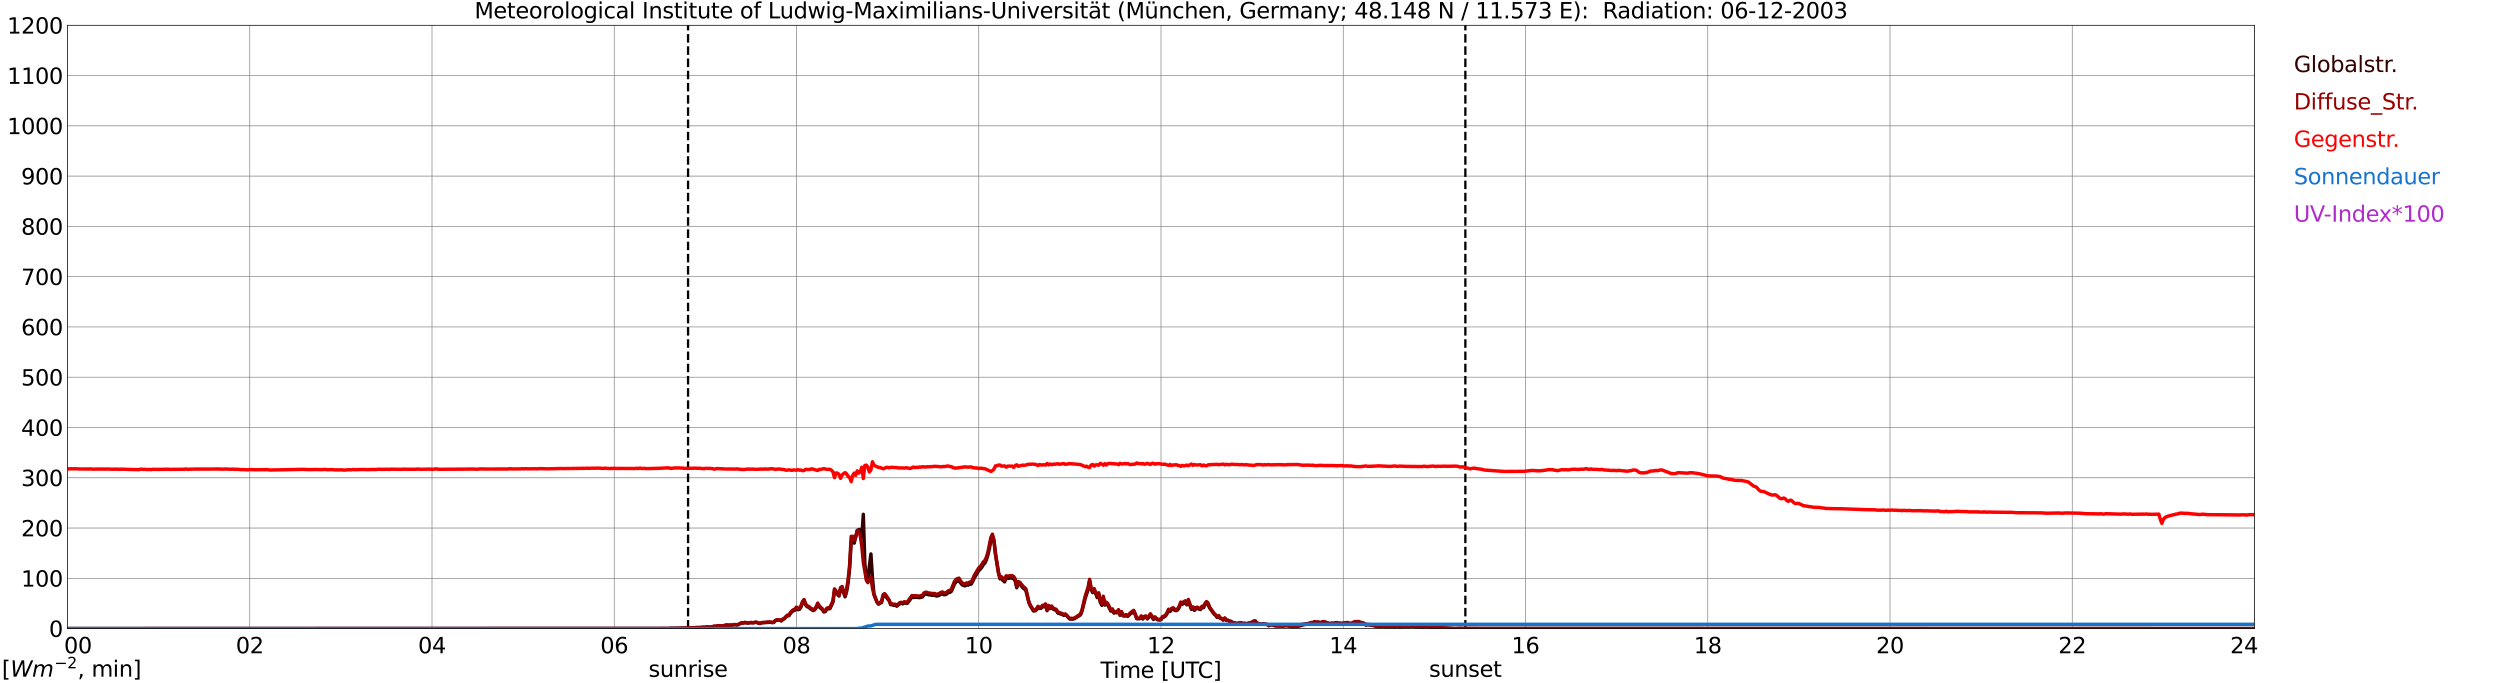 <?xml version="1.0" encoding="utf-8" standalone="no"?>
<!DOCTYPE svg PUBLIC "-//W3C//DTD SVG 1.1//EN"
  "http://www.w3.org/Graphics/SVG/1.1/DTD/svg11.dtd">
<svg xmlns:xlink="http://www.w3.org/1999/xlink" width="1085.4pt" height="296.64pt" viewBox="0 0 1085.4 296.64" xmlns="http://www.w3.org/2000/svg" version="1.1">
 <defs>
  <style type="text/css">*{stroke-linejoin: round; stroke-linecap: butt}</style>
 </defs>
 <g id="figure_1">
  <g id="patch_1">
   <path d="M 0 296.64 
L 1085.4 296.64 
L 1085.4 0 
L 0 0 
z
" style="fill: #ffffff"/>
  </g>
  <g id="axes_1">
   <g id="patch_2">
    <path d="M 29.306 272.909 
L 978.814 272.909 
L 978.814 10.976 
L 29.306 10.976 
z
" style="fill: #ffffff"/>
   </g>
   <g id="patch_3">
    <path d="M 978.814 272.909 
L 978.814 272.909 
L 978.814 10.976 
L 978.814 10.976 
z
" clip-path="url(#pc5fa655b83)" style="fill: #d3d3d3; opacity: 0.25; stroke: #d3d3d3; stroke-linejoin: miter"/>
   </g>
   <g id="matplotlib.axis_1">
    <g id="xtick_1">
     <g id="line2d_1">
      <path d="M 29.306 272.909 
L 29.306 10.976 
" clip-path="url(#pc5fa655b83)" style="fill: none; stroke: #808080; stroke-width: 0.3; stroke-linecap: square"/>
     </g>
     <g id="line2d_2"/>
     <g id="text_1">
      <!--    00 -->
      <g transform="translate(18.733 283.627) scale(0.095 -0.095)">
       <defs>
        <path id="DejaVuSans-20" transform="scale(0.016)"/>
        <path id="DejaVuSans-30" d="M 2034 4250 
Q 1547 4250 1301 3770 
Q 1056 3291 1056 2328 
Q 1056 1369 1301 889 
Q 1547 409 2034 409 
Q 2525 409 2770 889 
Q 3016 1369 3016 2328 
Q 3016 3291 2770 3770 
Q 2525 4250 2034 4250 
z
M 2034 4750 
Q 2819 4750 3233 4129 
Q 3647 3509 3647 2328 
Q 3647 1150 3233 529 
Q 2819 -91 2034 -91 
Q 1250 -91 836 529 
Q 422 1150 422 2328 
Q 422 3509 836 4129 
Q 1250 4750 2034 4750 
z
" transform="scale(0.016)"/>
       </defs>
       <use xlink:href="#DejaVuSans-20"/>
       <use xlink:href="#DejaVuSans-20" transform="translate(31.787 0)"/>
       <use xlink:href="#DejaVuSans-20" transform="translate(63.574 0)"/>
       <use xlink:href="#DejaVuSans-30" transform="translate(95.361 0)"/>
       <use xlink:href="#DejaVuSans-30" transform="translate(158.984 0)"/>
      </g>
     </g>
    </g>
    <g id="xtick_2">
     <g id="line2d_3">
      <path d="M 108.431 272.909 
L 108.431 10.976 
" clip-path="url(#pc5fa655b83)" style="fill: none; stroke: #808080; stroke-width: 0.3; stroke-linecap: square"/>
     </g>
     <g id="line2d_4"/>
     <g id="text_2">
      <!-- 02 -->
      <g transform="translate(102.387 283.627) scale(0.095 -0.095)">
       <defs>
        <path id="DejaVuSans-32" d="M 1228 531 
L 3431 531 
L 3431 0 
L 469 0 
L 469 531 
Q 828 903 1448 1529 
Q 2069 2156 2228 2338 
Q 2531 2678 2651 2914 
Q 2772 3150 2772 3378 
Q 2772 3750 2511 3984 
Q 2250 4219 1831 4219 
Q 1534 4219 1204 4116 
Q 875 4013 500 3803 
L 500 4441 
Q 881 4594 1212 4672 
Q 1544 4750 1819 4750 
Q 2544 4750 2975 4387 
Q 3406 4025 3406 3419 
Q 3406 3131 3298 2873 
Q 3191 2616 2906 2266 
Q 2828 2175 2409 1742 
Q 1991 1309 1228 531 
z
" transform="scale(0.016)"/>
       </defs>
       <use xlink:href="#DejaVuSans-30"/>
       <use xlink:href="#DejaVuSans-32" transform="translate(63.623 0)"/>
      </g>
     </g>
    </g>
    <g id="xtick_3">
     <g id="line2d_5">
      <path d="M 187.557 272.909 
L 187.557 10.976 
" clip-path="url(#pc5fa655b83)" style="fill: none; stroke: #808080; stroke-width: 0.3; stroke-linecap: square"/>
     </g>
     <g id="line2d_6"/>
     <g id="text_3">
      <!-- 04 -->
      <g transform="translate(181.513 283.627) scale(0.095 -0.095)">
       <defs>
        <path id="DejaVuSans-34" d="M 2419 4116 
L 825 1625 
L 2419 1625 
L 2419 4116 
z
M 2253 4666 
L 3047 4666 
L 3047 1625 
L 3713 1625 
L 3713 1100 
L 3047 1100 
L 3047 0 
L 2419 0 
L 2419 1100 
L 313 1100 
L 313 1709 
L 2253 4666 
z
" transform="scale(0.016)"/>
       </defs>
       <use xlink:href="#DejaVuSans-30"/>
       <use xlink:href="#DejaVuSans-34" transform="translate(63.623 0)"/>
      </g>
     </g>
    </g>
    <g id="xtick_4">
     <g id="line2d_7">
      <path d="M 266.683 272.909 
L 266.683 10.976 
" clip-path="url(#pc5fa655b83)" style="fill: none; stroke: #808080; stroke-width: 0.3; stroke-linecap: square"/>
     </g>
     <g id="line2d_8"/>
     <g id="text_4">
      <!-- 06 -->
      <g transform="translate(260.638 283.627) scale(0.095 -0.095)">
       <defs>
        <path id="DejaVuSans-36" d="M 2113 2584 
Q 1688 2584 1439 2293 
Q 1191 2003 1191 1497 
Q 1191 994 1439 701 
Q 1688 409 2113 409 
Q 2538 409 2786 701 
Q 3034 994 3034 1497 
Q 3034 2003 2786 2293 
Q 2538 2584 2113 2584 
z
M 3366 4563 
L 3366 3988 
Q 3128 4100 2886 4159 
Q 2644 4219 2406 4219 
Q 1781 4219 1451 3797 
Q 1122 3375 1075 2522 
Q 1259 2794 1537 2939 
Q 1816 3084 2150 3084 
Q 2853 3084 3261 2657 
Q 3669 2231 3669 1497 
Q 3669 778 3244 343 
Q 2819 -91 2113 -91 
Q 1303 -91 875 529 
Q 447 1150 447 2328 
Q 447 3434 972 4092 
Q 1497 4750 2381 4750 
Q 2619 4750 2861 4703 
Q 3103 4656 3366 4563 
z
" transform="scale(0.016)"/>
       </defs>
       <use xlink:href="#DejaVuSans-30"/>
       <use xlink:href="#DejaVuSans-36" transform="translate(63.623 0)"/>
      </g>
     </g>
    </g>
    <g id="xtick_5">
     <g id="line2d_9">
      <path d="M 345.808 272.909 
L 345.808 10.976 
" clip-path="url(#pc5fa655b83)" style="fill: none; stroke: #808080; stroke-width: 0.3; stroke-linecap: square"/>
     </g>
     <g id="line2d_10"/>
     <g id="text_5">
      <!-- 08 -->
      <g transform="translate(339.764 283.627) scale(0.095 -0.095)">
       <defs>
        <path id="DejaVuSans-38" d="M 2034 2216 
Q 1584 2216 1326 1975 
Q 1069 1734 1069 1313 
Q 1069 891 1326 650 
Q 1584 409 2034 409 
Q 2484 409 2743 651 
Q 3003 894 3003 1313 
Q 3003 1734 2745 1975 
Q 2488 2216 2034 2216 
z
M 1403 2484 
Q 997 2584 770 2862 
Q 544 3141 544 3541 
Q 544 4100 942 4425 
Q 1341 4750 2034 4750 
Q 2731 4750 3128 4425 
Q 3525 4100 3525 3541 
Q 3525 3141 3298 2862 
Q 3072 2584 2669 2484 
Q 3125 2378 3379 2068 
Q 3634 1759 3634 1313 
Q 3634 634 3220 271 
Q 2806 -91 2034 -91 
Q 1263 -91 848 271 
Q 434 634 434 1313 
Q 434 1759 690 2068 
Q 947 2378 1403 2484 
z
M 1172 3481 
Q 1172 3119 1398 2916 
Q 1625 2713 2034 2713 
Q 2441 2713 2670 2916 
Q 2900 3119 2900 3481 
Q 2900 3844 2670 4047 
Q 2441 4250 2034 4250 
Q 1625 4250 1398 4047 
Q 1172 3844 1172 3481 
z
" transform="scale(0.016)"/>
       </defs>
       <use xlink:href="#DejaVuSans-30"/>
       <use xlink:href="#DejaVuSans-38" transform="translate(63.623 0)"/>
      </g>
     </g>
    </g>
    <g id="xtick_6">
     <g id="line2d_11">
      <path d="M 424.934 272.909 
L 424.934 10.976 
" clip-path="url(#pc5fa655b83)" style="fill: none; stroke: #808080; stroke-width: 0.3; stroke-linecap: square"/>
     </g>
     <g id="line2d_12"/>
     <g id="text_6">
      <!-- 10 -->
      <g transform="translate(418.89 283.627) scale(0.095 -0.095)">
       <defs>
        <path id="DejaVuSans-31" d="M 794 531 
L 1825 531 
L 1825 4091 
L 703 3866 
L 703 4441 
L 1819 4666 
L 2450 4666 
L 2450 531 
L 3481 531 
L 3481 0 
L 794 0 
L 794 531 
z
" transform="scale(0.016)"/>
       </defs>
       <use xlink:href="#DejaVuSans-31"/>
       <use xlink:href="#DejaVuSans-30" transform="translate(63.623 0)"/>
      </g>
     </g>
    </g>
    <g id="xtick_7">
     <g id="line2d_13">
      <path d="M 504.06 272.909 
L 504.06 10.976 
" clip-path="url(#pc5fa655b83)" style="fill: none; stroke: #808080; stroke-width: 0.3; stroke-linecap: square"/>
     </g>
     <g id="line2d_14"/>
     <g id="text_7">
      <!-- 12 -->
      <g transform="translate(498.015 283.627) scale(0.095 -0.095)">
       <use xlink:href="#DejaVuSans-31"/>
       <use xlink:href="#DejaVuSans-32" transform="translate(63.623 0)"/>
      </g>
     </g>
    </g>
    <g id="xtick_8">
     <g id="line2d_15">
      <path d="M 583.185 272.909 
L 583.185 10.976 
" clip-path="url(#pc5fa655b83)" style="fill: none; stroke: #808080; stroke-width: 0.3; stroke-linecap: square"/>
     </g>
     <g id="line2d_16"/>
     <g id="text_8">
      <!-- 14 -->
      <g transform="translate(577.141 283.627) scale(0.095 -0.095)">
       <use xlink:href="#DejaVuSans-31"/>
       <use xlink:href="#DejaVuSans-34" transform="translate(63.623 0)"/>
      </g>
     </g>
    </g>
    <g id="xtick_9">
     <g id="line2d_17">
      <path d="M 662.311 272.909 
L 662.311 10.976 
" clip-path="url(#pc5fa655b83)" style="fill: none; stroke: #808080; stroke-width: 0.3; stroke-linecap: square"/>
     </g>
     <g id="line2d_18"/>
     <g id="text_9">
      <!-- 16 -->
      <g transform="translate(656.267 283.627) scale(0.095 -0.095)">
       <use xlink:href="#DejaVuSans-31"/>
       <use xlink:href="#DejaVuSans-36" transform="translate(63.623 0)"/>
      </g>
     </g>
    </g>
    <g id="xtick_10">
     <g id="line2d_19">
      <path d="M 741.437 272.909 
L 741.437 10.976 
" clip-path="url(#pc5fa655b83)" style="fill: none; stroke: #808080; stroke-width: 0.3; stroke-linecap: square"/>
     </g>
     <g id="line2d_20"/>
     <g id="text_10">
      <!-- 18 -->
      <g transform="translate(735.392 283.627) scale(0.095 -0.095)">
       <use xlink:href="#DejaVuSans-31"/>
       <use xlink:href="#DejaVuSans-38" transform="translate(63.623 0)"/>
      </g>
     </g>
    </g>
    <g id="xtick_11">
     <g id="line2d_21">
      <path d="M 820.562 272.909 
L 820.562 10.976 
" clip-path="url(#pc5fa655b83)" style="fill: none; stroke: #808080; stroke-width: 0.3; stroke-linecap: square"/>
     </g>
     <g id="line2d_22"/>
     <g id="text_11">
      <!-- 20 -->
      <g transform="translate(814.518 283.627) scale(0.095 -0.095)">
       <use xlink:href="#DejaVuSans-32"/>
       <use xlink:href="#DejaVuSans-30" transform="translate(63.623 0)"/>
      </g>
     </g>
    </g>
    <g id="xtick_12">
     <g id="line2d_23">
      <path d="M 899.688 272.909 
L 899.688 10.976 
" clip-path="url(#pc5fa655b83)" style="fill: none; stroke: #808080; stroke-width: 0.3; stroke-linecap: square"/>
     </g>
     <g id="line2d_24"/>
     <g id="text_12">
      <!-- 22 -->
      <g transform="translate(893.644 283.627) scale(0.095 -0.095)">
       <use xlink:href="#DejaVuSans-32"/>
       <use xlink:href="#DejaVuSans-32" transform="translate(63.623 0)"/>
      </g>
     </g>
    </g>
    <g id="xtick_13">
     <g id="line2d_25">
      <path d="M 978.814 272.909 
L 978.814 10.976 
" clip-path="url(#pc5fa655b83)" style="fill: none; stroke: #808080; stroke-width: 0.3; stroke-linecap: square"/>
     </g>
     <g id="line2d_26"/>
     <g id="text_13">
      <!-- 24    -->
      <g transform="translate(968.241 283.627) scale(0.095 -0.095)">
       <use xlink:href="#DejaVuSans-32"/>
       <use xlink:href="#DejaVuSans-34" transform="translate(63.623 0)"/>
       <use xlink:href="#DejaVuSans-20" transform="translate(127.246 0)"/>
       <use xlink:href="#DejaVuSans-20" transform="translate(159.033 0)"/>
       <use xlink:href="#DejaVuSans-20" transform="translate(190.82 0)"/>
      </g>
     </g>
    </g>
    <g id="text_14">
     <!-- Time [UTC] -->
     <g transform="translate(477.806 294.322) scale(0.095 -0.095)">
      <defs>
       <path id="DejaVuSans-54" d="M -19 4666 
L 3928 4666 
L 3928 4134 
L 2272 4134 
L 2272 0 
L 1638 0 
L 1638 4134 
L -19 4134 
L -19 4666 
z
" transform="scale(0.016)"/>
       <path id="DejaVuSans-69" d="M 603 3500 
L 1178 3500 
L 1178 0 
L 603 0 
L 603 3500 
z
M 603 4863 
L 1178 4863 
L 1178 4134 
L 603 4134 
L 603 4863 
z
" transform="scale(0.016)"/>
       <path id="DejaVuSans-6d" d="M 3328 2828 
Q 3544 3216 3844 3400 
Q 4144 3584 4550 3584 
Q 5097 3584 5394 3201 
Q 5691 2819 5691 2113 
L 5691 0 
L 5113 0 
L 5113 2094 
Q 5113 2597 4934 2840 
Q 4756 3084 4391 3084 
Q 3944 3084 3684 2787 
Q 3425 2491 3425 1978 
L 3425 0 
L 2847 0 
L 2847 2094 
Q 2847 2600 2669 2842 
Q 2491 3084 2119 3084 
Q 1678 3084 1418 2786 
Q 1159 2488 1159 1978 
L 1159 0 
L 581 0 
L 581 3500 
L 1159 3500 
L 1159 2956 
Q 1356 3278 1631 3431 
Q 1906 3584 2284 3584 
Q 2666 3584 2933 3390 
Q 3200 3197 3328 2828 
z
" transform="scale(0.016)"/>
       <path id="DejaVuSans-65" d="M 3597 1894 
L 3597 1613 
L 953 1613 
Q 991 1019 1311 708 
Q 1631 397 2203 397 
Q 2534 397 2845 478 
Q 3156 559 3463 722 
L 3463 178 
Q 3153 47 2828 -22 
Q 2503 -91 2169 -91 
Q 1331 -91 842 396 
Q 353 884 353 1716 
Q 353 2575 817 3079 
Q 1281 3584 2069 3584 
Q 2775 3584 3186 3129 
Q 3597 2675 3597 1894 
z
M 3022 2063 
Q 3016 2534 2758 2815 
Q 2500 3097 2075 3097 
Q 1594 3097 1305 2825 
Q 1016 2553 972 2059 
L 3022 2063 
z
" transform="scale(0.016)"/>
       <path id="DejaVuSans-5b" d="M 550 4863 
L 1875 4863 
L 1875 4416 
L 1125 4416 
L 1125 -397 
L 1875 -397 
L 1875 -844 
L 550 -844 
L 550 4863 
z
" transform="scale(0.016)"/>
       <path id="DejaVuSans-55" d="M 556 4666 
L 1191 4666 
L 1191 1831 
Q 1191 1081 1462 751 
Q 1734 422 2344 422 
Q 2950 422 3222 751 
Q 3494 1081 3494 1831 
L 3494 4666 
L 4128 4666 
L 4128 1753 
Q 4128 841 3676 375 
Q 3225 -91 2344 -91 
Q 1459 -91 1007 375 
Q 556 841 556 1753 
L 556 4666 
z
" transform="scale(0.016)"/>
       <path id="DejaVuSans-43" d="M 4122 4306 
L 4122 3641 
Q 3803 3938 3442 4084 
Q 3081 4231 2675 4231 
Q 1875 4231 1450 3742 
Q 1025 3253 1025 2328 
Q 1025 1406 1450 917 
Q 1875 428 2675 428 
Q 3081 428 3442 575 
Q 3803 722 4122 1019 
L 4122 359 
Q 3791 134 3420 21 
Q 3050 -91 2638 -91 
Q 1578 -91 968 557 
Q 359 1206 359 2328 
Q 359 3453 968 4101 
Q 1578 4750 2638 4750 
Q 3056 4750 3426 4639 
Q 3797 4528 4122 4306 
z
" transform="scale(0.016)"/>
       <path id="DejaVuSans-5d" d="M 1947 4863 
L 1947 -844 
L 622 -844 
L 622 -397 
L 1369 -397 
L 1369 4416 
L 622 4416 
L 622 4863 
L 1947 4863 
z
" transform="scale(0.016)"/>
      </defs>
      <use xlink:href="#DejaVuSans-54"/>
      <use xlink:href="#DejaVuSans-69" transform="translate(57.959 0)"/>
      <use xlink:href="#DejaVuSans-6d" transform="translate(85.742 0)"/>
      <use xlink:href="#DejaVuSans-65" transform="translate(183.154 0)"/>
      <use xlink:href="#DejaVuSans-20" transform="translate(244.678 0)"/>
      <use xlink:href="#DejaVuSans-5b" transform="translate(276.465 0)"/>
      <use xlink:href="#DejaVuSans-55" transform="translate(315.479 0)"/>
      <use xlink:href="#DejaVuSans-54" transform="translate(388.672 0)"/>
      <use xlink:href="#DejaVuSans-43" transform="translate(443.881 0)"/>
      <use xlink:href="#DejaVuSans-5d" transform="translate(513.705 0)"/>
     </g>
    </g>
   </g>
   <g id="matplotlib.axis_2">
    <g id="ytick_1">
     <g id="line2d_27">
      <path d="M 29.306 272.909 
L 978.814 272.909 
" clip-path="url(#pc5fa655b83)" style="fill: none; stroke: #808080; stroke-width: 0.3; stroke-linecap: square"/>
     </g>
     <g id="line2d_28"/>
     <g id="text_15">
      <!-- 0 -->
      <g transform="translate(21.261 276.518) scale(0.095 -0.095)">
       <use xlink:href="#DejaVuSans-30"/>
      </g>
     </g>
    </g>
    <g id="ytick_2">
     <g id="line2d_29">
      <path d="M 29.306 251.081 
L 978.814 251.081 
" clip-path="url(#pc5fa655b83)" style="fill: none; stroke: #808080; stroke-width: 0.3; stroke-linecap: square"/>
     </g>
     <g id="line2d_30"/>
     <g id="text_16">
      <!-- 100 -->
      <g transform="translate(9.173 254.69) scale(0.095 -0.095)">
       <use xlink:href="#DejaVuSans-31"/>
       <use xlink:href="#DejaVuSans-30" transform="translate(63.623 0)"/>
       <use xlink:href="#DejaVuSans-30" transform="translate(127.246 0)"/>
      </g>
     </g>
    </g>
    <g id="ytick_3">
     <g id="line2d_31">
      <path d="M 29.306 229.253 
L 978.814 229.253 
" clip-path="url(#pc5fa655b83)" style="fill: none; stroke: #808080; stroke-width: 0.3; stroke-linecap: square"/>
     </g>
     <g id="line2d_32"/>
     <g id="text_17">
      <!-- 200 -->
      <g transform="translate(9.173 232.863) scale(0.095 -0.095)">
       <use xlink:href="#DejaVuSans-32"/>
       <use xlink:href="#DejaVuSans-30" transform="translate(63.623 0)"/>
       <use xlink:href="#DejaVuSans-30" transform="translate(127.246 0)"/>
      </g>
     </g>
    </g>
    <g id="ytick_4">
     <g id="line2d_33">
      <path d="M 29.306 207.426 
L 978.814 207.426 
" clip-path="url(#pc5fa655b83)" style="fill: none; stroke: #808080; stroke-width: 0.3; stroke-linecap: square"/>
     </g>
     <g id="line2d_34"/>
     <g id="text_18">
      <!-- 300 -->
      <g transform="translate(9.173 211.035) scale(0.095 -0.095)">
       <defs>
        <path id="DejaVuSans-33" d="M 2597 2516 
Q 3050 2419 3304 2112 
Q 3559 1806 3559 1356 
Q 3559 666 3084 287 
Q 2609 -91 1734 -91 
Q 1441 -91 1130 -33 
Q 819 25 488 141 
L 488 750 
Q 750 597 1062 519 
Q 1375 441 1716 441 
Q 2309 441 2620 675 
Q 2931 909 2931 1356 
Q 2931 1769 2642 2001 
Q 2353 2234 1838 2234 
L 1294 2234 
L 1294 2753 
L 1863 2753 
Q 2328 2753 2575 2939 
Q 2822 3125 2822 3475 
Q 2822 3834 2567 4026 
Q 2313 4219 1838 4219 
Q 1578 4219 1281 4162 
Q 984 4106 628 3988 
L 628 4550 
Q 988 4650 1302 4700 
Q 1616 4750 1894 4750 
Q 2613 4750 3031 4423 
Q 3450 4097 3450 3541 
Q 3450 3153 3228 2886 
Q 3006 2619 2597 2516 
z
" transform="scale(0.016)"/>
       </defs>
       <use xlink:href="#DejaVuSans-33"/>
       <use xlink:href="#DejaVuSans-30" transform="translate(63.623 0)"/>
       <use xlink:href="#DejaVuSans-30" transform="translate(127.246 0)"/>
      </g>
     </g>
    </g>
    <g id="ytick_5">
     <g id="line2d_35">
      <path d="M 29.306 185.598 
L 978.814 185.598 
" clip-path="url(#pc5fa655b83)" style="fill: none; stroke: #808080; stroke-width: 0.3; stroke-linecap: square"/>
     </g>
     <g id="line2d_36"/>
     <g id="text_19">
      <!-- 400 -->
      <g transform="translate(9.173 189.207) scale(0.095 -0.095)">
       <use xlink:href="#DejaVuSans-34"/>
       <use xlink:href="#DejaVuSans-30" transform="translate(63.623 0)"/>
       <use xlink:href="#DejaVuSans-30" transform="translate(127.246 0)"/>
      </g>
     </g>
    </g>
    <g id="ytick_6">
     <g id="line2d_37">
      <path d="M 29.306 163.77 
L 978.814 163.77 
" clip-path="url(#pc5fa655b83)" style="fill: none; stroke: #808080; stroke-width: 0.3; stroke-linecap: square"/>
     </g>
     <g id="line2d_38"/>
     <g id="text_20">
      <!-- 500 -->
      <g transform="translate(9.173 167.379) scale(0.095 -0.095)">
       <defs>
        <path id="DejaVuSans-35" d="M 691 4666 
L 3169 4666 
L 3169 4134 
L 1269 4134 
L 1269 2991 
Q 1406 3038 1543 3061 
Q 1681 3084 1819 3084 
Q 2600 3084 3056 2656 
Q 3513 2228 3513 1497 
Q 3513 744 3044 326 
Q 2575 -91 1722 -91 
Q 1428 -91 1123 -41 
Q 819 9 494 109 
L 494 744 
Q 775 591 1075 516 
Q 1375 441 1709 441 
Q 2250 441 2565 725 
Q 2881 1009 2881 1497 
Q 2881 1984 2565 2268 
Q 2250 2553 1709 2553 
Q 1456 2553 1204 2497 
Q 953 2441 691 2322 
L 691 4666 
z
" transform="scale(0.016)"/>
       </defs>
       <use xlink:href="#DejaVuSans-35"/>
       <use xlink:href="#DejaVuSans-30" transform="translate(63.623 0)"/>
       <use xlink:href="#DejaVuSans-30" transform="translate(127.246 0)"/>
      </g>
     </g>
    </g>
    <g id="ytick_7">
     <g id="line2d_39">
      <path d="M 29.306 141.942 
L 978.814 141.942 
" clip-path="url(#pc5fa655b83)" style="fill: none; stroke: #808080; stroke-width: 0.3; stroke-linecap: square"/>
     </g>
     <g id="line2d_40"/>
     <g id="text_21">
      <!-- 600 -->
      <g transform="translate(9.173 145.551) scale(0.095 -0.095)">
       <use xlink:href="#DejaVuSans-36"/>
       <use xlink:href="#DejaVuSans-30" transform="translate(63.623 0)"/>
       <use xlink:href="#DejaVuSans-30" transform="translate(127.246 0)"/>
      </g>
     </g>
    </g>
    <g id="ytick_8">
     <g id="line2d_41">
      <path d="M 29.306 120.114 
L 978.814 120.114 
" clip-path="url(#pc5fa655b83)" style="fill: none; stroke: #808080; stroke-width: 0.3; stroke-linecap: square"/>
     </g>
     <g id="line2d_42"/>
     <g id="text_22">
      <!-- 700 -->
      <g transform="translate(9.173 123.724) scale(0.095 -0.095)">
       <defs>
        <path id="DejaVuSans-37" d="M 525 4666 
L 3525 4666 
L 3525 4397 
L 1831 0 
L 1172 0 
L 2766 4134 
L 525 4134 
L 525 4666 
z
" transform="scale(0.016)"/>
       </defs>
       <use xlink:href="#DejaVuSans-37"/>
       <use xlink:href="#DejaVuSans-30" transform="translate(63.623 0)"/>
       <use xlink:href="#DejaVuSans-30" transform="translate(127.246 0)"/>
      </g>
     </g>
    </g>
    <g id="ytick_9">
     <g id="line2d_43">
      <path d="M 29.306 98.287 
L 978.814 98.287 
" clip-path="url(#pc5fa655b83)" style="fill: none; stroke: #808080; stroke-width: 0.3; stroke-linecap: square"/>
     </g>
     <g id="line2d_44"/>
     <g id="text_23">
      <!-- 800 -->
      <g transform="translate(9.173 101.896) scale(0.095 -0.095)">
       <use xlink:href="#DejaVuSans-38"/>
       <use xlink:href="#DejaVuSans-30" transform="translate(63.623 0)"/>
       <use xlink:href="#DejaVuSans-30" transform="translate(127.246 0)"/>
      </g>
     </g>
    </g>
    <g id="ytick_10">
     <g id="line2d_45">
      <path d="M 29.306 76.459 
L 978.814 76.459 
" clip-path="url(#pc5fa655b83)" style="fill: none; stroke: #808080; stroke-width: 0.3; stroke-linecap: square"/>
     </g>
     <g id="line2d_46"/>
     <g id="text_24">
      <!-- 900 -->
      <g transform="translate(9.173 80.068) scale(0.095 -0.095)">
       <defs>
        <path id="DejaVuSans-39" d="M 703 97 
L 703 672 
Q 941 559 1184 500 
Q 1428 441 1663 441 
Q 2288 441 2617 861 
Q 2947 1281 2994 2138 
Q 2813 1869 2534 1725 
Q 2256 1581 1919 1581 
Q 1219 1581 811 2004 
Q 403 2428 403 3163 
Q 403 3881 828 4315 
Q 1253 4750 1959 4750 
Q 2769 4750 3195 4129 
Q 3622 3509 3622 2328 
Q 3622 1225 3098 567 
Q 2575 -91 1691 -91 
Q 1453 -91 1209 -44 
Q 966 3 703 97 
z
M 1959 2075 
Q 2384 2075 2632 2365 
Q 2881 2656 2881 3163 
Q 2881 3666 2632 3958 
Q 2384 4250 1959 4250 
Q 1534 4250 1286 3958 
Q 1038 3666 1038 3163 
Q 1038 2656 1286 2365 
Q 1534 2075 1959 2075 
z
" transform="scale(0.016)"/>
       </defs>
       <use xlink:href="#DejaVuSans-39"/>
       <use xlink:href="#DejaVuSans-30" transform="translate(63.623 0)"/>
       <use xlink:href="#DejaVuSans-30" transform="translate(127.246 0)"/>
      </g>
     </g>
    </g>
    <g id="ytick_11">
     <g id="line2d_47">
      <path d="M 29.306 54.631 
L 978.814 54.631 
" clip-path="url(#pc5fa655b83)" style="fill: none; stroke: #808080; stroke-width: 0.3; stroke-linecap: square"/>
     </g>
     <g id="line2d_48"/>
     <g id="text_25">
      <!-- 1000 -->
      <g transform="translate(3.128 58.24) scale(0.095 -0.095)">
       <use xlink:href="#DejaVuSans-31"/>
       <use xlink:href="#DejaVuSans-30" transform="translate(63.623 0)"/>
       <use xlink:href="#DejaVuSans-30" transform="translate(127.246 0)"/>
       <use xlink:href="#DejaVuSans-30" transform="translate(190.869 0)"/>
      </g>
     </g>
    </g>
    <g id="ytick_12">
     <g id="line2d_49">
      <path d="M 29.306 32.803 
L 978.814 32.803 
" clip-path="url(#pc5fa655b83)" style="fill: none; stroke: #808080; stroke-width: 0.3; stroke-linecap: square"/>
     </g>
     <g id="line2d_50"/>
     <g id="text_26">
      <!-- 1100 -->
      <g transform="translate(3.128 36.413) scale(0.095 -0.095)">
       <use xlink:href="#DejaVuSans-31"/>
       <use xlink:href="#DejaVuSans-31" transform="translate(63.623 0)"/>
       <use xlink:href="#DejaVuSans-30" transform="translate(127.246 0)"/>
       <use xlink:href="#DejaVuSans-30" transform="translate(190.869 0)"/>
      </g>
     </g>
    </g>
    <g id="ytick_13">
     <g id="line2d_51">
      <path d="M 29.306 10.976 
L 978.814 10.976 
" clip-path="url(#pc5fa655b83)" style="fill: none; stroke: #808080; stroke-width: 0.3; stroke-linecap: square"/>
     </g>
     <g id="line2d_52"/>
     <g id="text_27">
      <!-- 1200 -->
      <g transform="translate(3.128 14.585) scale(0.095 -0.095)">
       <use xlink:href="#DejaVuSans-31"/>
       <use xlink:href="#DejaVuSans-32" transform="translate(63.623 0)"/>
       <use xlink:href="#DejaVuSans-30" transform="translate(127.246 0)"/>
       <use xlink:href="#DejaVuSans-30" transform="translate(190.869 0)"/>
      </g>
     </g>
    </g>
   </g>
   <g id="line2d_53">
    <path d="M 298.729 272.909 
L 298.729 10.976 
" clip-path="url(#pc5fa655b83)" style="fill: none; stroke-dasharray: 3.7,1.6; stroke-dashoffset: 0; stroke: #000000"/>
   </g>
   <g id="line2d_54">
    <path d="M 636.2 272.909 
L 636.2 10.976 
" clip-path="url(#pc5fa655b83)" style="fill: none; stroke-dasharray: 3.7,1.6; stroke-dashoffset: 0; stroke: #000000"/>
   </g>
   <g id="line2d_55">
    <path d="M 29.306 272.909 
L 290.42 272.909 
L 291.08 272.776 
L 297.674 272.695 
L 302.289 272.49 
L 304.267 272.448 
L 305.586 272.326 
L 306.246 272.367 
L 306.905 272.204 
L 308.224 272.326 
L 309.543 272.121 
L 310.202 271.916 
L 310.861 271.957 
L 312.18 271.71 
L 313.499 271.874 
L 315.477 271.344 
L 316.136 271.466 
L 318.114 271.383 
L 318.774 271.178 
L 320.093 271.344 
L 320.752 271.097 
L 321.411 270.647 
L 322.071 270.401 
L 322.73 270.523 
L 323.39 270.237 
L 324.049 270.442 
L 324.708 270.523 
L 326.027 270.318 
L 326.686 270.401 
L 327.346 270.359 
L 328.005 270.196 
L 328.665 270.279 
L 329.324 270.564 
L 329.983 270.687 
L 330.643 270.401 
L 331.961 270.318 
L 334.599 270.154 
L 335.258 270.318 
L 335.918 270.237 
L 336.577 269.541 
L 337.236 269.294 
L 338.555 269.213 
L 339.215 269.582 
L 339.874 268.927 
L 340.533 268.639 
L 341.193 267.821 
L 341.852 267.288 
L 342.512 267.33 
L 343.171 266.347 
L 343.83 265.568 
L 344.49 265.118 
L 345.149 264.913 
L 345.808 264.095 
L 346.468 264.708 
L 347.127 264.503 
L 347.787 263.479 
L 348.446 261.554 
L 349.105 260.899 
L 349.765 262.661 
L 350.424 263.44 
L 351.083 263.604 
L 351.743 264.258 
L 353.062 265.077 
L 353.721 264.75 
L 354.38 263.807 
L 355.04 262.414 
L 355.699 263.521 
L 357.018 264.667 
L 357.677 265.69 
L 358.337 265.487 
L 358.996 264.464 
L 359.655 264.3 
L 360.315 264.258 
L 361.634 261.432 
L 362.293 256.518 
L 364.271 258.771 
L 364.93 255.781 
L 365.59 255.248 
L 366.249 257.378 
L 366.909 259.098 
L 367.568 256.887 
L 368.227 252.915 
L 368.887 246.689 
L 369.546 235.304 
L 370.206 234.732 
L 370.865 235.795 
L 372.184 230.391 
L 372.843 229.899 
L 373.502 229.899 
L 374.162 233.298 
L 374.821 223.305 
L 375.481 244.886 
L 376.14 250.826 
L 376.799 252.135 
L 377.459 245.707 
L 378.118 240.505 
L 378.777 250.784 
L 379.437 257.911 
L 380.756 261.432 
L 381.415 262.292 
L 382.074 261.842 
L 382.734 261.595 
L 383.393 258.893 
L 384.053 258.319 
L 384.712 259.057 
L 385.371 260.039 
L 386.031 260.777 
L 386.69 262.497 
L 387.349 262.538 
L 388.009 262.824 
L 388.668 262.702 
L 389.328 263.193 
L 390.646 262.128 
L 391.306 261.964 
L 391.965 262.17 
L 392.624 261.72 
L 393.284 261.884 
L 393.943 261.884 
L 394.603 261.063 
L 395.921 259.221 
L 396.581 259.384 
L 397.899 259.304 
L 399.218 259.467 
L 400.537 259.14 
L 401.196 258.197 
L 401.856 257.911 
L 402.515 257.95 
L 403.175 258.238 
L 403.834 258.238 
L 404.493 258.444 
L 405.812 258.402 
L 406.471 258.771 
L 407.131 258.688 
L 407.79 258.444 
L 408.45 257.992 
L 409.109 257.828 
L 409.768 258.197 
L 410.428 258.155 
L 411.087 257.828 
L 411.746 257.256 
L 412.406 257.173 
L 413.065 256.682 
L 414.384 253.569 
L 415.043 252.668 
L 415.703 252.26 
L 416.362 252.055 
L 417.022 253.078 
L 417.681 253.855 
L 418.34 254.183 
L 419 254.346 
L 419.659 253.938 
L 420.318 254.061 
L 420.978 253.569 
L 421.637 253.611 
L 422.297 252.463 
L 422.956 250.989 
L 424.934 247.713 
L 425.593 247.1 
L 426.253 246.279 
L 426.912 245.133 
L 427.572 244.52 
L 428.231 243.086 
L 428.89 240.997 
L 429.55 238.131 
L 430.209 234.691 
L 430.869 233.134 
L 431.528 234.813 
L 432.187 240.586 
L 433.506 248.859 
L 434.165 251.317 
L 434.825 251.07 
L 435.484 252.013 
L 436.144 252.626 
L 436.803 250.948 
L 438.122 251.07 
L 438.781 250.906 
L 439.44 250.989 
L 440.1 251.275 
L 440.759 252.218 
L 441.419 255.167 
L 442.078 253.323 
L 442.737 253.569 
L 444.056 255.167 
L 445.375 256.272 
L 446.694 261.595 
L 447.353 263.071 
L 448.672 265.241 
L 449.331 265.241 
L 449.991 264.791 
L 450.65 263.726 
L 451.309 264.134 
L 451.969 264.095 
L 452.628 263.357 
L 453.287 263.44 
L 453.947 262.744 
L 454.606 265.118 
L 455.266 263.521 
L 455.925 264.217 
L 456.584 263.604 
L 457.244 264.464 
L 458.563 264.994 
L 459.222 266.101 
L 460.541 266.592 
L 461.2 266.797 
L 461.859 267.166 
L 462.519 266.797 
L 463.178 267.371 
L 463.838 268.19 
L 464.497 268.764 
L 465.816 268.803 
L 466.475 268.598 
L 468.453 267.371 
L 469.113 266.919 
L 469.772 265.282 
L 471.091 259.958 
L 472.409 255.944 
L 473.069 252.341 
L 473.728 255.944 
L 474.388 257.256 
L 475.047 256.396 
L 475.706 257.706 
L 476.366 259.467 
L 477.025 258.155 
L 477.685 261.432 
L 478.344 262.783 
L 479.003 259.507 
L 479.663 262.702 
L 480.322 262.006 
L 480.981 262.783 
L 482.3 265.324 
L 482.96 264.872 
L 483.619 266.184 
L 484.278 265.896 
L 484.938 266.059 
L 485.597 265.199 
L 486.256 267.124 
L 486.916 265.978 
L 487.575 267.371 
L 488.235 267.493 
L 488.894 267.247 
L 489.553 267.616 
L 490.872 266.428 
L 491.532 266.059 
L 492.191 265.282 
L 492.85 266.756 
L 493.51 268.598 
L 494.169 268.681 
L 494.828 268.598 
L 495.488 267.74 
L 496.147 268.764 
L 496.807 267.943 
L 497.466 267.779 
L 498.125 268.722 
L 498.785 268.026 
L 499.444 266.919 
L 500.103 267.821 
L 500.763 268.927 
L 501.422 268.148 
L 502.082 268.803 
L 502.741 269.13 
L 503.4 269.213 
L 504.06 269.008 
L 504.719 268.148 
L 505.379 267.862 
L 506.038 267.41 
L 506.697 266.387 
L 507.357 265.036 
L 508.016 265.446 
L 508.675 264.627 
L 509.335 264.339 
L 509.994 264.955 
L 510.654 265.118 
L 511.313 264.75 
L 511.972 263.684 
L 512.632 262.047 
L 513.291 262.333 
L 514.61 261.515 
L 515.269 262.58 
L 515.929 261.146 
L 516.588 262.702 
L 517.247 264.544 
L 517.907 263.931 
L 518.566 264.994 
L 519.226 264.258 
L 519.885 264.095 
L 520.544 264.464 
L 521.204 264.627 
L 521.863 263.684 
L 522.522 263.807 
L 523.182 262.538 
L 523.841 261.842 
L 524.501 262.333 
L 525.16 263.931 
L 527.138 266.633 
L 527.797 267.166 
L 528.457 268.067 
L 529.116 267.616 
L 529.776 268.476 
L 530.435 268.681 
L 531.094 269.255 
L 531.754 268.517 
L 532.413 269.294 
L 533.073 269.336 
L 533.732 269.746 
L 534.391 269.868 
L 535.051 270.318 
L 537.029 270.77 
L 537.688 270.647 
L 538.348 270.401 
L 539.666 270.77 
L 540.326 270.647 
L 540.985 270.85 
L 542.963 270.442 
L 543.623 270.196 
L 544.282 269.787 
L 544.941 269.663 
L 545.601 270.401 
L 546.26 270.77 
L 546.919 270.85 
L 547.579 271.097 
L 548.238 270.892 
L 550.216 271.178 
L 550.876 271.671 
L 551.535 271.302 
L 552.195 271.302 
L 552.854 271.425 
L 553.513 271.671 
L 554.173 271.752 
L 554.832 271.71 
L 555.491 271.793 
L 556.151 271.752 
L 556.81 271.835 
L 558.788 271.63 
L 559.448 271.835 
L 560.107 271.793 
L 560.766 272.038 
L 563.404 271.957 
L 566.042 271.219 
L 568.02 270.892 
L 568.679 270.606 
L 569.338 270.484 
L 569.998 270.484 
L 570.657 270.073 
L 571.317 270.279 
L 571.976 270.196 
L 572.635 270.318 
L 573.295 270.564 
L 573.954 270.237 
L 574.613 270.115 
L 575.273 270.154 
L 575.932 270.484 
L 576.592 270.647 
L 577.251 270.975 
L 577.91 270.728 
L 579.229 270.647 
L 580.548 270.523 
L 581.207 270.811 
L 581.867 270.728 
L 582.526 270.892 
L 583.185 270.647 
L 584.504 270.606 
L 585.164 270.442 
L 585.823 270.77 
L 586.482 270.77 
L 588.46 270.073 
L 589.12 270.154 
L 589.779 270.032 
L 590.439 270.237 
L 591.098 270.318 
L 592.417 270.85 
L 593.076 271.383 
L 593.736 271.219 
L 595.054 271.383 
L 597.032 271.752 
L 597.692 271.999 
L 599.011 272.079 
L 599.67 271.957 
L 602.967 272.079 
L 603.626 272.038 
L 604.945 272.121 
L 606.923 272.038 
L 607.582 272.162 
L 608.242 272.162 
L 608.901 272.038 
L 611.539 272.079 
L 612.198 271.916 
L 618.133 272.326 
L 619.451 271.999 
L 621.429 272.407 
L 623.408 272.57 
L 624.067 272.695 
L 626.045 272.653 
L 631.32 272.898 
L 978.154 272.909 
L 978.154 272.909 
" clip-path="url(#pc5fa655b83)" style="fill: none; stroke: #330000; stroke-width: 1.5; stroke-linecap: square"/>
   </g>
   <g id="line2d_56">
    <path d="M 29.306 272.909 
L 291.08 272.806 
L 291.739 272.765 
L 292.399 272.848 
L 296.355 272.68 
L 298.992 272.597 
L 302.289 272.47 
L 304.267 272.429 
L 305.586 272.302 
L 306.246 272.346 
L 306.905 272.178 
L 308.224 272.261 
L 310.202 271.841 
L 310.861 271.924 
L 311.521 271.673 
L 312.18 271.632 
L 313.499 271.8 
L 314.158 271.588 
L 314.818 271.547 
L 315.477 271.296 
L 316.136 271.42 
L 318.114 271.337 
L 318.774 271.128 
L 320.093 271.296 
L 322.071 270.372 
L 322.73 270.497 
L 323.39 270.246 
L 324.708 270.414 
L 326.027 270.246 
L 326.686 270.329 
L 327.346 270.287 
L 328.005 270.078 
L 328.665 270.204 
L 329.324 270.455 
L 329.983 270.582 
L 330.643 270.287 
L 331.961 270.204 
L 333.94 269.995 
L 335.258 270.246 
L 335.918 270.119 
L 336.577 269.364 
L 337.236 269.071 
L 337.896 269.154 
L 338.555 269.113 
L 339.215 269.449 
L 339.874 268.735 
L 340.533 268.441 
L 341.852 267.055 
L 342.512 267.098 
L 343.171 265.922 
L 343.83 265.208 
L 344.49 264.706 
L 345.149 264.453 
L 345.808 263.571 
L 346.468 264.202 
L 347.127 263.992 
L 347.787 262.942 
L 348.446 261.052 
L 349.105 260.297 
L 349.765 262.143 
L 350.424 263.069 
L 351.083 263.235 
L 351.743 263.866 
L 353.062 264.662 
L 353.721 264.326 
L 354.38 263.361 
L 355.04 261.851 
L 355.699 263.069 
L 357.018 264.285 
L 357.677 265.335 
L 358.337 265.04 
L 358.996 264.034 
L 359.655 263.824 
L 360.315 263.739 
L 361.634 260.886 
L 362.293 255.68 
L 362.952 256.477 
L 363.612 257.527 
L 364.271 258.323 
L 364.93 255.093 
L 365.59 254.63 
L 366.249 256.73 
L 366.909 258.45 
L 367.568 255.848 
L 368.227 251.566 
L 368.887 245.185 
L 369.546 232.888 
L 370.206 232.844 
L 370.865 234.608 
L 371.524 233.097 
L 372.184 230.284 
L 372.843 230.705 
L 373.502 232.593 
L 374.162 237.127 
L 374.821 244.135 
L 376.14 251.943 
L 376.799 252.952 
L 377.459 251.315 
L 378.118 250.518 
L 378.777 255.303 
L 379.437 258.158 
L 380.756 261.347 
L 381.415 262.143 
L 382.074 261.515 
L 382.734 261.137 
L 383.393 258.241 
L 384.053 257.736 
L 384.712 258.492 
L 386.031 260.55 
L 386.69 262.143 
L 387.349 262.143 
L 388.009 262.397 
L 388.668 262.311 
L 389.328 262.774 
L 390.646 261.641 
L 391.306 261.515 
L 391.965 261.724 
L 392.624 261.22 
L 393.284 261.432 
L 393.943 261.347 
L 395.921 258.577 
L 396.581 258.703 
L 397.24 258.618 
L 399.218 258.786 
L 400.537 258.367 
L 401.196 257.4 
L 401.856 257.108 
L 402.515 257.191 
L 403.175 257.485 
L 403.834 257.485 
L 404.493 257.695 
L 405.812 257.653 
L 406.471 258.031 
L 407.131 257.904 
L 407.79 257.653 
L 408.45 257.232 
L 409.109 256.981 
L 409.768 257.444 
L 410.428 257.4 
L 411.087 257.066 
L 411.746 256.477 
L 412.406 256.352 
L 413.065 255.722 
L 414.384 252.447 
L 415.043 251.566 
L 415.703 251.188 
L 416.362 251.02 
L 417.022 252.155 
L 417.681 253.035 
L 418.34 253.329 
L 419 253.497 
L 419.659 253.078 
L 420.318 253.203 
L 420.978 252.701 
L 421.637 252.701 
L 422.297 251.483 
L 422.956 249.846 
L 424.934 246.571 
L 425.593 245.941 
L 426.253 245.061 
L 426.912 243.97 
L 427.572 243.38 
L 428.231 241.953 
L 428.89 239.814 
L 430.209 233.307 
L 430.869 231.921 
L 431.528 234.44 
L 432.187 240.274 
L 433.506 248.46 
L 434.165 250.81 
L 434.825 250.391 
L 436.144 251.775 
L 436.803 250.014 
L 437.462 250.097 
L 438.122 250.055 
L 438.781 249.887 
L 439.44 249.929 
L 440.1 250.306 
L 440.759 251.315 
L 441.419 254.589 
L 442.078 252.533 
L 442.737 252.742 
L 444.056 254.421 
L 445.375 255.595 
L 446.694 261.347 
L 447.353 262.774 
L 448.672 264.83 
L 449.331 264.872 
L 449.991 264.326 
L 450.65 263.235 
L 451.309 263.656 
L 451.969 263.615 
L 452.628 262.774 
L 453.287 262.816 
L 453.947 262.187 
L 454.606 264.706 
L 455.266 262.857 
L 455.925 263.697 
L 456.584 263.11 
L 457.244 264.034 
L 458.563 264.538 
L 459.222 265.629 
L 460.541 266.175 
L 461.2 266.384 
L 461.859 266.762 
L 462.519 266.553 
L 463.178 267.14 
L 463.838 267.936 
L 464.497 268.526 
L 465.156 268.441 
L 465.816 268.482 
L 466.475 268.314 
L 467.794 267.476 
L 469.113 266.553 
L 469.772 264.789 
L 471.091 259.037 
L 472.409 254.925 
L 473.069 251.524 
L 473.728 255.217 
L 474.388 256.645 
L 475.047 255.554 
L 476.366 258.745 
L 477.025 257.359 
L 477.685 260.886 
L 478.344 262.228 
L 479.003 258.869 
L 479.663 262.187 
L 480.322 261.432 
L 480.981 262.06 
L 482.3 264.83 
L 482.96 264.37 
L 483.619 265.797 
L 484.278 265.503 
L 484.938 265.671 
L 485.597 264.706 
L 486.256 266.804 
L 486.916 265.503 
L 487.575 267.013 
L 488.235 267.14 
L 488.894 266.845 
L 489.553 267.349 
L 490.872 265.963 
L 492.191 264.998 
L 492.85 266.467 
L 493.51 268.358 
L 494.169 268.441 
L 494.828 268.273 
L 495.488 267.391 
L 496.147 268.441 
L 496.807 267.6 
L 497.466 267.391 
L 498.125 268.399 
L 498.785 267.685 
L 499.444 266.467 
L 500.103 267.434 
L 500.763 268.65 
L 501.422 267.812 
L 502.082 268.526 
L 502.741 268.86 
L 503.4 268.903 
L 504.06 268.735 
L 504.719 267.685 
L 505.379 267.517 
L 506.038 267.013 
L 506.697 266.007 
L 507.357 264.494 
L 508.016 264.83 
L 508.675 264.117 
L 509.335 263.866 
L 509.994 264.494 
L 510.654 264.706 
L 511.313 264.326 
L 511.972 263.193 
L 512.632 261.388 
L 513.291 261.809 
L 513.95 261.22 
L 514.61 260.842 
L 515.269 261.934 
L 515.929 260.255 
L 517.247 264.117 
L 517.907 263.446 
L 518.566 264.494 
L 519.226 263.739 
L 519.885 263.615 
L 520.544 264.034 
L 521.204 264.202 
L 521.863 263.193 
L 522.522 263.278 
L 523.182 261.934 
L 523.841 261.179 
L 524.501 261.809 
L 525.16 263.571 
L 527.138 266.343 
L 527.797 266.972 
L 528.457 267.853 
L 529.116 267.266 
L 529.776 268.273 
L 530.435 268.526 
L 531.094 269.071 
L 531.754 268.273 
L 532.413 269.154 
L 533.073 269.237 
L 533.732 269.617 
L 534.391 269.7 
L 535.051 270.163 
L 537.029 270.665 
L 537.688 270.54 
L 538.348 270.287 
L 539.007 270.414 
L 539.666 270.665 
L 540.326 270.582 
L 540.985 270.75 
L 542.963 270.329 
L 543.623 270.078 
L 544.282 269.659 
L 544.941 269.532 
L 545.601 270.329 
L 546.26 270.709 
L 546.919 270.792 
L 547.579 271.043 
L 548.238 270.792 
L 550.216 271.043 
L 550.876 271.547 
L 551.535 271.211 
L 552.854 271.337 
L 553.513 271.632 
L 555.491 271.673 
L 557.47 271.632 
L 558.788 271.42 
L 559.448 271.673 
L 560.107 271.632 
L 560.766 271.883 
L 562.745 271.966 
L 565.382 271.043 
L 566.042 271.001 
L 566.701 270.833 
L 568.02 270.709 
L 569.338 270.246 
L 569.998 270.287 
L 570.657 269.868 
L 571.317 270.119 
L 571.976 269.995 
L 572.635 270.078 
L 573.295 270.329 
L 573.954 269.995 
L 574.613 269.868 
L 575.273 269.951 
L 575.932 270.329 
L 576.592 270.414 
L 577.251 270.792 
L 577.91 270.497 
L 578.57 270.582 
L 580.548 270.287 
L 581.207 270.54 
L 581.867 270.455 
L 582.526 270.665 
L 583.185 270.455 
L 585.164 270.246 
L 585.823 270.54 
L 586.482 270.582 
L 587.142 270.414 
L 587.801 270.036 
L 588.46 269.827 
L 589.12 269.91 
L 589.779 269.783 
L 590.439 270.119 
L 591.757 270.455 
L 592.417 270.709 
L 593.076 271.296 
L 593.736 271.043 
L 596.373 271.464 
L 597.692 271.883 
L 598.351 271.841 
L 599.011 271.924 
L 599.67 271.715 
L 600.989 272.051 
L 601.648 271.966 
L 602.307 272.092 
L 603.626 271.924 
L 606.264 272.009 
L 606.923 271.924 
L 607.582 272.009 
L 610.879 271.841 
L 611.539 271.966 
L 612.198 271.756 
L 614.176 271.966 
L 616.154 271.924 
L 618.133 272.178 
L 618.792 272.092 
L 619.451 271.841 
L 620.111 272.051 
L 624.067 272.597 
L 625.386 272.512 
L 631.32 272.848 
L 633.958 272.723 
L 635.276 272.806 
L 978.154 272.909 
L 978.154 272.909 
" clip-path="url(#pc5fa655b83)" style="fill: none; stroke: #990000; stroke-width: 1.5; stroke-linecap: square"/>
   </g>
   <g id="line2d_57">
    <path d="M 29.306 203.582 
L 31.284 203.505 
L 31.943 203.566 
L 32.603 203.501 
L 34.581 203.61 
L 37.218 203.608 
L 39.197 203.619 
L 39.856 203.601 
L 40.515 203.717 
L 41.834 203.638 
L 47.768 203.641 
L 48.428 203.726 
L 50.406 203.673 
L 51.725 203.73 
L 53.043 203.689 
L 55.022 203.772 
L 60.297 203.911 
L 60.956 203.676 
L 62.275 203.767 
L 62.934 203.743 
L 63.594 203.846 
L 64.912 203.826 
L 65.572 203.889 
L 66.231 203.756 
L 68.209 203.791 
L 69.528 203.802 
L 70.847 203.765 
L 71.506 203.713 
L 72.166 203.798 
L 72.825 203.673 
L 73.484 203.787 
L 80.078 203.728 
L 80.737 203.603 
L 81.397 203.754 
L 83.375 203.665 
L 93.925 203.63 
L 94.584 203.571 
L 95.244 203.693 
L 95.903 203.632 
L 96.563 203.708 
L 97.881 203.603 
L 99.86 203.737 
L 101.178 203.658 
L 102.497 203.776 
L 103.156 203.721 
L 104.475 203.909 
L 105.135 203.863 
L 106.453 203.931 
L 107.772 203.975 
L 108.431 203.857 
L 111.069 203.953 
L 116.344 203.889 
L 117.003 204.068 
L 131.51 203.774 
L 134.147 203.898 
L 136.785 203.837 
L 139.422 203.892 
L 141.4 203.796 
L 142.06 203.961 
L 144.038 203.865 
L 145.357 204.009 
L 148.654 203.992 
L 149.313 204.114 
L 151.291 203.937 
L 152.61 203.968 
L 153.269 203.817 
L 153.929 203.931 
L 157.885 203.826 
L 159.204 203.907 
L 161.841 203.817 
L 163.16 203.844 
L 164.479 203.719 
L 165.798 203.78 
L 168.435 203.728 
L 169.094 203.78 
L 169.754 203.693 
L 171.732 203.717 
L 173.71 203.752 
L 174.37 203.769 
L 175.029 203.669 
L 176.348 203.719 
L 180.304 203.745 
L 181.623 203.623 
L 182.282 203.748 
L 186.898 203.656 
L 187.557 203.791 
L 189.535 203.538 
L 190.195 203.745 
L 206.02 203.638 
L 206.679 203.734 
L 208.657 203.586 
L 211.954 203.638 
L 220.526 203.621 
L 221.186 203.492 
L 223.164 203.608 
L 225.142 203.564 
L 225.801 203.599 
L 226.461 203.494 
L 227.779 203.545 
L 228.439 203.459 
L 229.098 203.553 
L 232.395 203.514 
L 233.054 203.566 
L 234.373 203.444 
L 237.67 203.536 
L 240.967 203.475 
L 243.604 203.403 
L 244.923 203.438 
L 260.089 203.243 
L 262.067 203.379 
L 262.726 203.23 
L 263.386 203.366 
L 264.705 203.416 
L 266.023 203.361 
L 266.683 203.318 
L 268.002 203.403 
L 269.98 203.372 
L 273.936 203.398 
L 275.255 203.42 
L 276.573 203.311 
L 277.233 203.407 
L 277.892 203.206 
L 278.552 203.414 
L 279.87 203.337 
L 280.53 203.462 
L 286.464 203.307 
L 287.783 203.235 
L 289.761 203.119 
L 290.42 203.132 
L 291.08 203.366 
L 293.717 203.112 
L 294.377 203.213 
L 295.036 203.143 
L 295.696 203.243 
L 296.355 203.2 
L 297.014 203.348 
L 298.333 203.335 
L 302.289 203.254 
L 302.949 203.355 
L 303.608 203.278 
L 305.586 203.497 
L 306.246 203.339 
L 308.224 203.361 
L 309.543 203.488 
L 310.202 203.71 
L 310.861 203.499 
L 311.521 203.414 
L 312.839 203.527 
L 313.499 203.475 
L 314.158 203.603 
L 319.433 203.645 
L 320.093 203.562 
L 321.411 203.785 
L 323.39 203.841 
L 324.049 203.673 
L 327.346 203.689 
L 328.005 203.78 
L 330.643 203.638 
L 331.302 203.704 
L 331.961 203.595 
L 333.28 203.682 
L 334.599 203.521 
L 335.918 203.566 
L 336.577 203.8 
L 337.896 203.61 
L 339.874 203.802 
L 340.533 203.9 
L 341.193 204.149 
L 341.852 204.119 
L 342.512 203.966 
L 343.83 204.219 
L 344.49 204.005 
L 345.808 204.158 
L 346.468 203.868 
L 347.127 204.143 
L 347.787 204.084 
L 348.446 204.354 
L 349.105 204.265 
L 349.765 203.776 
L 351.083 203.846 
L 351.743 203.776 
L 352.402 203.536 
L 355.04 204.278 
L 355.699 203.769 
L 356.359 203.804 
L 357.677 203.444 
L 358.996 203.796 
L 360.315 203.739 
L 360.974 204.145 
L 361.634 204.821 
L 362.293 207.369 
L 362.952 205.356 
L 363.612 205.417 
L 364.271 206.009 
L 364.93 207.67 
L 365.59 206.221 
L 366.249 205.64 
L 366.909 205.208 
L 367.568 205.725 
L 368.227 206.849 
L 368.887 207.305 
L 369.546 209.093 
L 370.206 206.421 
L 370.865 205.398 
L 371.524 206.367 
L 372.184 204.429 
L 372.843 205.413 
L 373.502 204.739 
L 374.162 202.859 
L 374.821 207.749 
L 375.481 202.084 
L 376.14 201.951 
L 376.799 202.85 
L 377.459 204.928 
L 378.118 204.033 
L 378.777 200.473 
L 379.437 202.008 
L 380.756 202.665 
L 381.415 202.901 
L 382.074 202.946 
L 383.393 203.518 
L 384.053 203.311 
L 384.712 202.931 
L 385.371 202.907 
L 386.031 203.13 
L 386.69 202.905 
L 389.328 202.992 
L 389.987 203.167 
L 391.965 203.167 
L 392.624 203.23 
L 393.284 203.067 
L 394.603 203.274 
L 395.262 203.385 
L 396.581 202.776 
L 397.24 203.018 
L 397.899 202.846 
L 398.559 202.94 
L 399.218 202.757 
L 399.878 202.822 
L 400.537 202.626 
L 401.856 202.781 
L 402.515 202.602 
L 403.175 202.691 
L 403.834 202.584 
L 404.493 202.619 
L 405.812 202.449 
L 407.131 202.523 
L 408.45 202.663 
L 409.768 202.514 
L 410.428 202.545 
L 411.087 202.357 
L 411.746 202.32 
L 412.406 202.571 
L 413.065 202.575 
L 413.725 203.034 
L 415.043 203.252 
L 419 202.687 
L 420.318 202.824 
L 421.637 202.702 
L 422.297 203.04 
L 423.615 203.191 
L 424.275 203.191 
L 424.934 203.429 
L 425.593 203.261 
L 426.253 203.311 
L 426.912 203.477 
L 427.572 203.481 
L 430.209 204.677 
L 430.869 204.326 
L 431.528 203.662 
L 432.187 202.272 
L 432.847 202.209 
L 433.506 201.905 
L 434.165 201.901 
L 434.825 202.385 
L 436.144 202.268 
L 436.803 202.831 
L 437.462 202.385 
L 439.44 202.357 
L 440.1 202.918 
L 440.759 202.141 
L 441.419 201.807 
L 442.078 202.431 
L 443.397 202.091 
L 444.056 201.912 
L 444.716 202.047 
L 446.694 201.534 
L 447.353 201.615 
L 448.012 201.48 
L 448.672 201.499 
L 449.991 201.728 
L 450.65 202.134 
L 451.309 201.661 
L 451.969 201.844 
L 452.628 201.879 
L 453.287 201.746 
L 453.947 201.918 
L 454.606 201.25 
L 455.266 201.829 
L 455.925 201.443 
L 456.584 201.776 
L 457.244 201.495 
L 457.903 201.573 
L 459.222 201.333 
L 459.881 201.565 
L 461.859 201.261 
L 462.519 201.613 
L 463.838 201.377 
L 464.497 201.281 
L 469.113 201.691 
L 471.091 202.599 
L 471.75 202.401 
L 472.409 202.87 
L 473.069 202.97 
L 473.728 201.907 
L 474.388 201.667 
L 475.047 202.372 
L 475.706 201.822 
L 476.366 201.792 
L 477.025 201.979 
L 477.685 201.178 
L 478.344 201.48 
L 479.003 201.971 
L 479.663 201.305 
L 480.322 201.883 
L 480.981 201.296 
L 481.641 201.189 
L 484.278 201.408 
L 484.938 201.434 
L 485.597 201.715 
L 486.256 201.15 
L 486.916 201.436 
L 487.575 201.414 
L 488.235 201.211 
L 488.894 201.425 
L 489.553 201.259 
L 490.872 201.759 
L 491.532 201.545 
L 492.191 201.569 
L 492.85 201.471 
L 493.51 200.991 
L 494.169 201.259 
L 494.828 201.246 
L 495.488 201.403 
L 496.147 201.244 
L 496.807 201.554 
L 497.466 201.44 
L 498.125 201.159 
L 499.444 201.65 
L 500.103 201.165 
L 500.763 201.154 
L 501.422 201.532 
L 502.082 201.338 
L 503.4 201.312 
L 504.719 201.595 
L 505.379 201.512 
L 506.038 201.6 
L 507.357 202.071 
L 508.016 201.626 
L 508.675 202.121 
L 509.335 201.855 
L 509.994 201.862 
L 510.654 201.739 
L 511.313 202.023 
L 511.972 202.089 
L 512.632 202.492 
L 513.291 202.043 
L 513.95 202.287 
L 514.61 202.165 
L 515.269 201.903 
L 515.929 202.2 
L 517.247 201.477 
L 517.907 202.034 
L 518.566 201.685 
L 519.226 201.894 
L 521.204 201.772 
L 521.863 202.259 
L 522.522 201.892 
L 523.182 202.137 
L 523.841 202.241 
L 524.501 201.814 
L 525.819 201.713 
L 528.457 201.604 
L 529.116 201.752 
L 531.094 201.501 
L 531.754 201.816 
L 532.413 201.582 
L 533.073 201.733 
L 533.732 201.746 
L 534.391 201.584 
L 535.051 201.552 
L 536.369 201.696 
L 537.029 201.654 
L 538.348 201.759 
L 539.007 201.663 
L 540.326 201.849 
L 540.985 201.704 
L 542.304 201.927 
L 543.623 201.969 
L 544.282 202.106 
L 545.601 201.718 
L 547.579 201.715 
L 548.238 201.899 
L 548.898 201.713 
L 549.557 201.838 
L 550.876 201.676 
L 551.535 201.82 
L 555.491 201.722 
L 556.81 201.781 
L 558.129 201.846 
L 558.788 201.72 
L 563.404 201.672 
L 565.382 201.979 
L 568.02 201.936 
L 569.338 202.017 
L 569.998 201.945 
L 570.657 202.132 
L 571.976 202.132 
L 573.295 202.017 
L 574.613 202.115 
L 579.229 202.11 
L 579.889 202.217 
L 582.526 202.113 
L 583.845 202.313 
L 584.504 202.215 
L 585.823 202.32 
L 586.482 202.276 
L 587.142 202.431 
L 587.801 202.451 
L 588.46 202.602 
L 589.779 202.573 
L 590.439 202.623 
L 591.757 202.458 
L 593.076 202.305 
L 593.736 202.482 
L 596.373 202.39 
L 597.692 202.324 
L 598.351 202.25 
L 602.967 202.475 
L 603.626 202.501 
L 604.945 202.357 
L 605.604 202.324 
L 606.923 202.51 
L 607.582 202.357 
L 610.22 202.482 
L 617.473 202.567 
L 618.133 202.42 
L 618.792 202.447 
L 619.451 202.591 
L 622.089 202.342 
L 623.408 202.536 
L 624.067 202.41 
L 625.386 202.468 
L 626.705 202.401 
L 628.683 202.444 
L 631.32 202.383 
L 632.639 202.394 
L 633.958 202.794 
L 634.617 202.665 
L 635.276 202.704 
L 636.595 203.187 
L 637.255 203.228 
L 637.914 203.525 
L 638.573 203.514 
L 639.233 203.32 
L 639.892 203.27 
L 643.189 203.73 
L 644.508 204.073 
L 653.08 204.682 
L 660.333 204.638 
L 661.652 204.642 
L 663.63 204.402 
L 664.949 204.247 
L 668.246 204.42 
L 669.564 204.322 
L 671.542 204.053 
L 672.202 203.881 
L 674.18 203.942 
L 674.839 204.14 
L 675.499 204.184 
L 676.158 204.361 
L 678.136 203.876 
L 678.796 203.968 
L 680.114 203.92 
L 680.774 204.023 
L 682.752 203.721 
L 684.071 203.741 
L 685.389 203.837 
L 686.049 203.702 
L 687.368 203.73 
L 688.686 203.477 
L 690.005 203.813 
L 690.664 203.586 
L 691.324 203.75 
L 693.961 203.817 
L 694.621 203.916 
L 695.28 203.769 
L 696.599 204.051 
L 698.577 204.154 
L 699.896 204.291 
L 700.555 204.178 
L 701.874 204.341 
L 702.533 204.202 
L 706.49 204.573 
L 708.468 204.256 
L 709.127 204.057 
L 709.786 204.068 
L 710.446 204.215 
L 711.765 205.121 
L 712.424 205.269 
L 713.743 205.313 
L 715.062 205.092 
L 715.721 204.909 
L 716.38 204.54 
L 718.358 204.4 
L 719.018 204.239 
L 719.677 204.374 
L 720.337 204.138 
L 720.996 204.038 
L 721.655 204.071 
L 725.612 205.599 
L 726.93 205.651 
L 727.59 205.553 
L 728.249 205.297 
L 728.909 205.212 
L 732.865 205.446 
L 733.524 205.227 
L 734.843 205.262 
L 737.48 205.612 
L 741.437 206.587 
L 742.756 206.659 
L 745.393 206.681 
L 746.052 206.845 
L 746.712 206.875 
L 748.031 207.55 
L 750.009 207.925 
L 750.668 208.098 
L 751.327 208.111 
L 753.306 208.55 
L 755.943 208.604 
L 757.921 208.986 
L 758.581 209.111 
L 759.24 209.392 
L 760.559 210.431 
L 761.218 210.966 
L 762.537 211.477 
L 763.856 212.93 
L 764.515 213.306 
L 765.174 213.319 
L 765.834 213.454 
L 768.471 214.655 
L 769.131 214.893 
L 769.79 214.943 
L 770.449 214.773 
L 771.109 214.952 
L 771.768 215.447 
L 772.428 216.111 
L 773.087 216.488 
L 773.746 216.447 
L 774.406 216.237 
L 775.065 216.504 
L 775.725 217.294 
L 776.384 217.665 
L 777.043 217.207 
L 777.703 217.2 
L 779.021 218.433 
L 779.681 218.645 
L 780.34 218.523 
L 781 218.597 
L 782.978 219.54 
L 787.593 220.256 
L 790.231 220.319 
L 790.89 220.542 
L 791.55 220.54 
L 792.868 220.775 
L 793.528 220.743 
L 794.847 220.815 
L 799.462 220.885 
L 800.781 220.924 
L 802.759 220.998 
L 810.672 221.286 
L 813.969 221.336 
L 815.287 221.502 
L 817.925 221.45 
L 818.584 221.555 
L 819.903 221.474 
L 820.562 221.535 
L 821.222 221.441 
L 822.541 221.528 
L 823.2 221.509 
L 823.859 221.607 
L 824.519 221.55 
L 825.837 221.688 
L 826.497 221.546 
L 827.816 221.688 
L 829.134 221.614 
L 830.453 221.758 
L 832.431 221.723 
L 833.75 221.71 
L 834.409 221.712 
L 835.069 221.838 
L 835.728 221.758 
L 839.684 221.904 
L 841.663 221.814 
L 842.322 222.063 
L 844.3 222.179 
L 844.959 221.937 
L 845.619 222.223 
L 847.597 222.098 
L 848.256 222.131 
L 849.575 221.982 
L 852.213 222.103 
L 853.531 222.096 
L 854.85 222.236 
L 858.806 222.238 
L 860.125 222.323 
L 860.785 222.343 
L 861.444 222.196 
L 862.103 222.367 
L 864.082 222.312 
L 865.4 222.364 
L 871.994 222.434 
L 873.313 222.428 
L 875.291 222.591 
L 886.5 222.663 
L 888.479 222.821 
L 893.754 222.714 
L 895.072 222.829 
L 897.051 222.696 
L 902.985 222.808 
L 905.622 223.026 
L 911.557 223.111 
L 912.216 223.039 
L 912.876 223.183 
L 913.535 223.185 
L 914.194 223.028 
L 920.788 223.22 
L 922.107 223.115 
L 924.085 223.244 
L 924.745 223.126 
L 925.404 223.283 
L 930.02 223.211 
L 931.338 223.227 
L 931.998 223.142 
L 932.657 223.288 
L 933.316 223.235 
L 933.976 223.314 
L 935.295 223.272 
L 937.273 223.222 
L 937.932 225.501 
L 938.592 227.221 
L 939.251 225.484 
L 939.91 224.735 
L 940.57 224.329 
L 941.888 223.936 
L 944.526 223.268 
L 945.185 223.174 
L 946.504 222.786 
L 947.163 222.764 
L 948.482 222.869 
L 949.801 222.875 
L 951.12 223.05 
L 955.076 223.395 
L 956.395 223.231 
L 958.373 223.445 
L 960.351 223.454 
L 970.242 223.537 
L 971.561 223.574 
L 973.539 223.513 
L 974.857 223.53 
L 975.517 223.633 
L 976.176 223.445 
L 978.154 223.438 
L 978.154 223.438 
" clip-path="url(#pc5fa655b83)" style="fill: none; stroke: #ff0000; stroke-width: 1.5; stroke-linecap: square"/>
   </g>
   <g id="line2d_58">
    <path d="M 29.306 272.909 
L 372.184 272.909 
L 372.843 272.758 
L 374.162 272.653 
L 376.799 271.813 
L 378.118 271.728 
L 380.096 271.075 
L 384.712 271.058 
L 978.154 271.058 
L 978.154 271.058 
" clip-path="url(#pc5fa655b83)" style="fill: none; stroke: #1773cc; stroke-width: 1.5; stroke-linecap: square"/>
   </g>
   <g id="line2d_59">
    <path d="M 0 0 
" clip-path="url(#pc5fa655b83)" style="fill: none; stroke: #b02bcc; stroke-width: 1.5; stroke-linecap: square"/>
   </g>
   <g id="patch_4">
    <path d="M 29.306 272.909 
L 29.306 10.976 
" style="fill: none; stroke: #000000; stroke-width: 0.3; stroke-linejoin: miter; stroke-linecap: square"/>
   </g>
   <g id="patch_5">
    <path d="M 978.814 272.909 
L 978.814 10.976 
" style="fill: none; stroke: #000000; stroke-width: 0.3; stroke-linejoin: miter; stroke-linecap: square"/>
   </g>
   <g id="patch_6">
    <path d="M 29.306 272.909 
L 978.814 272.909 
" style="fill: none; stroke: #000000; stroke-width: 0.3; stroke-linejoin: miter; stroke-linecap: square"/>
   </g>
   <g id="patch_7">
    <path d="M 29.306 10.976 
L 978.814 10.976 
" style="fill: none; stroke: #000000; stroke-width: 0.3; stroke-linejoin: miter; stroke-linecap: square"/>
   </g>
   <g id="text_28">
    <!-- sunrise -->
    <g transform="translate(281.564 293.863) scale(0.095 -0.095)">
     <defs>
      <path id="DejaVuSans-73" d="M 2834 3397 
L 2834 2853 
Q 2591 2978 2328 3040 
Q 2066 3103 1784 3103 
Q 1356 3103 1142 2972 
Q 928 2841 928 2578 
Q 928 2378 1081 2264 
Q 1234 2150 1697 2047 
L 1894 2003 
Q 2506 1872 2764 1633 
Q 3022 1394 3022 966 
Q 3022 478 2636 193 
Q 2250 -91 1575 -91 
Q 1294 -91 989 -36 
Q 684 19 347 128 
L 347 722 
Q 666 556 975 473 
Q 1284 391 1588 391 
Q 1994 391 2212 530 
Q 2431 669 2431 922 
Q 2431 1156 2273 1281 
Q 2116 1406 1581 1522 
L 1381 1569 
Q 847 1681 609 1914 
Q 372 2147 372 2553 
Q 372 3047 722 3315 
Q 1072 3584 1716 3584 
Q 2034 3584 2315 3537 
Q 2597 3491 2834 3397 
z
" transform="scale(0.016)"/>
      <path id="DejaVuSans-75" d="M 544 1381 
L 544 3500 
L 1119 3500 
L 1119 1403 
Q 1119 906 1312 657 
Q 1506 409 1894 409 
Q 2359 409 2629 706 
Q 2900 1003 2900 1516 
L 2900 3500 
L 3475 3500 
L 3475 0 
L 2900 0 
L 2900 538 
Q 2691 219 2414 64 
Q 2138 -91 1772 -91 
Q 1169 -91 856 284 
Q 544 659 544 1381 
z
M 1991 3584 
L 1991 3584 
z
" transform="scale(0.016)"/>
      <path id="DejaVuSans-6e" d="M 3513 2113 
L 3513 0 
L 2938 0 
L 2938 2094 
Q 2938 2591 2744 2837 
Q 2550 3084 2163 3084 
Q 1697 3084 1428 2787 
Q 1159 2491 1159 1978 
L 1159 0 
L 581 0 
L 581 3500 
L 1159 3500 
L 1159 2956 
Q 1366 3272 1645 3428 
Q 1925 3584 2291 3584 
Q 2894 3584 3203 3211 
Q 3513 2838 3513 2113 
z
" transform="scale(0.016)"/>
      <path id="DejaVuSans-72" d="M 2631 2963 
Q 2534 3019 2420 3045 
Q 2306 3072 2169 3072 
Q 1681 3072 1420 2755 
Q 1159 2438 1159 1844 
L 1159 0 
L 581 0 
L 581 3500 
L 1159 3500 
L 1159 2956 
Q 1341 3275 1631 3429 
Q 1922 3584 2338 3584 
Q 2397 3584 2469 3576 
Q 2541 3569 2628 3553 
L 2631 2963 
z
" transform="scale(0.016)"/>
     </defs>
     <use xlink:href="#DejaVuSans-73"/>
     <use xlink:href="#DejaVuSans-75" transform="translate(52.1 0)"/>
     <use xlink:href="#DejaVuSans-6e" transform="translate(115.479 0)"/>
     <use xlink:href="#DejaVuSans-72" transform="translate(178.857 0)"/>
     <use xlink:href="#DejaVuSans-69" transform="translate(219.971 0)"/>
     <use xlink:href="#DejaVuSans-73" transform="translate(247.754 0)"/>
     <use xlink:href="#DejaVuSans-65" transform="translate(299.854 0)"/>
    </g>
   </g>
   <g id="text_29">
    <!-- sunset -->
    <g transform="translate(620.445 293.863) scale(0.095 -0.095)">
     <defs>
      <path id="DejaVuSans-74" d="M 1172 4494 
L 1172 3500 
L 2356 3500 
L 2356 3053 
L 1172 3053 
L 1172 1153 
Q 1172 725 1289 603 
Q 1406 481 1766 481 
L 2356 481 
L 2356 0 
L 1766 0 
Q 1100 0 847 248 
Q 594 497 594 1153 
L 594 3053 
L 172 3053 
L 172 3500 
L 594 3500 
L 594 4494 
L 1172 4494 
z
" transform="scale(0.016)"/>
     </defs>
     <use xlink:href="#DejaVuSans-73"/>
     <use xlink:href="#DejaVuSans-75" transform="translate(52.1 0)"/>
     <use xlink:href="#DejaVuSans-6e" transform="translate(115.479 0)"/>
     <use xlink:href="#DejaVuSans-73" transform="translate(178.857 0)"/>
     <use xlink:href="#DejaVuSans-65" transform="translate(230.957 0)"/>
     <use xlink:href="#DejaVuSans-74" transform="translate(292.48 0)"/>
    </g>
   </g>
   <g id="text_30">
    <!-- [$Wm^{-2}$, min] -->
    <g transform="translate(0.821 293.863) scale(0.095 -0.095)">
     <defs>
      <path id="DejaVuSans-Oblique-57" d="M 616 4666 
L 1228 4666 
L 1453 697 
L 3213 4666 
L 3916 4666 
L 4147 697 
L 5888 4666 
L 6528 4666 
L 4453 0 
L 3659 0 
L 3444 3891 
L 1697 0 
L 903 0 
L 616 4666 
z
" transform="scale(0.016)"/>
      <path id="DejaVuSans-Oblique-6d" d="M 5747 2113 
L 5338 0 
L 4763 0 
L 5166 2094 
Q 5191 2228 5203 2325 
Q 5216 2422 5216 2491 
Q 5216 2772 5059 2928 
Q 4903 3084 4622 3084 
Q 4203 3084 3875 2770 
Q 3547 2456 3450 1953 
L 3066 0 
L 2491 0 
L 2900 2094 
Q 2925 2209 2937 2307 
Q 2950 2406 2950 2484 
Q 2950 2769 2794 2926 
Q 2638 3084 2363 3084 
Q 1938 3084 1609 2770 
Q 1281 2456 1184 1953 
L 800 0 
L 225 0 
L 909 3500 
L 1484 3500 
L 1375 2956 
Q 1609 3263 1923 3423 
Q 2238 3584 2597 3584 
Q 2978 3584 3223 3384 
Q 3469 3184 3519 2828 
Q 3781 3197 4126 3390 
Q 4472 3584 4856 3584 
Q 5306 3584 5551 3325 
Q 5797 3066 5797 2591 
Q 5797 2488 5784 2364 
Q 5772 2241 5747 2113 
z
" transform="scale(0.016)"/>
      <path id="DejaVuSans-2212" d="M 678 2272 
L 4684 2272 
L 4684 1741 
L 678 1741 
L 678 2272 
z
" transform="scale(0.016)"/>
      <path id="DejaVuSans-2c" d="M 750 794 
L 1409 794 
L 1409 256 
L 897 -744 
L 494 -744 
L 750 256 
L 750 794 
z
" transform="scale(0.016)"/>
     </defs>
     <use xlink:href="#DejaVuSans-5b" transform="translate(0 0.766)"/>
     <use xlink:href="#DejaVuSans-Oblique-57" transform="translate(39.014 0.766)"/>
     <use xlink:href="#DejaVuSans-Oblique-6d" transform="translate(137.891 0.766)"/>
     <use xlink:href="#DejaVuSans-2212" transform="translate(239.953 39.047) scale(0.7)"/>
     <use xlink:href="#DejaVuSans-32" transform="translate(298.605 39.047) scale(0.7)"/>
     <use xlink:href="#DejaVuSans-2c" transform="translate(345.875 0.766)"/>
     <use xlink:href="#DejaVuSans-20" transform="translate(377.663 0.766)"/>
     <use xlink:href="#DejaVuSans-6d" transform="translate(409.45 0.766)"/>
     <use xlink:href="#DejaVuSans-69" transform="translate(506.862 0.766)"/>
     <use xlink:href="#DejaVuSans-6e" transform="translate(534.645 0.766)"/>
     <use xlink:href="#DejaVuSans-5d" transform="translate(598.024 0.766)"/>
    </g>
   </g>
   <g id="text_31">
    <!-- Globalstr. -->
    <g style="fill: #330000" transform="translate(995.905 31.291) scale(0.095 -0.095)">
     <defs>
      <path id="DejaVuSans-47" d="M 3809 666 
L 3809 1919 
L 2778 1919 
L 2778 2438 
L 4434 2438 
L 4434 434 
Q 4069 175 3628 42 
Q 3188 -91 2688 -91 
Q 1594 -91 976 548 
Q 359 1188 359 2328 
Q 359 3472 976 4111 
Q 1594 4750 2688 4750 
Q 3144 4750 3555 4637 
Q 3966 4525 4313 4306 
L 4313 3634 
Q 3963 3931 3569 4081 
Q 3175 4231 2741 4231 
Q 1884 4231 1454 3753 
Q 1025 3275 1025 2328 
Q 1025 1384 1454 906 
Q 1884 428 2741 428 
Q 3075 428 3337 486 
Q 3600 544 3809 666 
z
" transform="scale(0.016)"/>
      <path id="DejaVuSans-6c" d="M 603 4863 
L 1178 4863 
L 1178 0 
L 603 0 
L 603 4863 
z
" transform="scale(0.016)"/>
      <path id="DejaVuSans-6f" d="M 1959 3097 
Q 1497 3097 1228 2736 
Q 959 2375 959 1747 
Q 959 1119 1226 758 
Q 1494 397 1959 397 
Q 2419 397 2687 759 
Q 2956 1122 2956 1747 
Q 2956 2369 2687 2733 
Q 2419 3097 1959 3097 
z
M 1959 3584 
Q 2709 3584 3137 3096 
Q 3566 2609 3566 1747 
Q 3566 888 3137 398 
Q 2709 -91 1959 -91 
Q 1206 -91 779 398 
Q 353 888 353 1747 
Q 353 2609 779 3096 
Q 1206 3584 1959 3584 
z
" transform="scale(0.016)"/>
      <path id="DejaVuSans-62" d="M 3116 1747 
Q 3116 2381 2855 2742 
Q 2594 3103 2138 3103 
Q 1681 3103 1420 2742 
Q 1159 2381 1159 1747 
Q 1159 1113 1420 752 
Q 1681 391 2138 391 
Q 2594 391 2855 752 
Q 3116 1113 3116 1747 
z
M 1159 2969 
Q 1341 3281 1617 3432 
Q 1894 3584 2278 3584 
Q 2916 3584 3314 3078 
Q 3713 2572 3713 1747 
Q 3713 922 3314 415 
Q 2916 -91 2278 -91 
Q 1894 -91 1617 61 
Q 1341 213 1159 525 
L 1159 0 
L 581 0 
L 581 4863 
L 1159 4863 
L 1159 2969 
z
" transform="scale(0.016)"/>
      <path id="DejaVuSans-61" d="M 2194 1759 
Q 1497 1759 1228 1600 
Q 959 1441 959 1056 
Q 959 750 1161 570 
Q 1363 391 1709 391 
Q 2188 391 2477 730 
Q 2766 1069 2766 1631 
L 2766 1759 
L 2194 1759 
z
M 3341 1997 
L 3341 0 
L 2766 0 
L 2766 531 
Q 2569 213 2275 61 
Q 1981 -91 1556 -91 
Q 1019 -91 701 211 
Q 384 513 384 1019 
Q 384 1609 779 1909 
Q 1175 2209 1959 2209 
L 2766 2209 
L 2766 2266 
Q 2766 2663 2505 2880 
Q 2244 3097 1772 3097 
Q 1472 3097 1187 3025 
Q 903 2953 641 2809 
L 641 3341 
Q 956 3463 1253 3523 
Q 1550 3584 1831 3584 
Q 2591 3584 2966 3190 
Q 3341 2797 3341 1997 
z
" transform="scale(0.016)"/>
      <path id="DejaVuSans-2e" d="M 684 794 
L 1344 794 
L 1344 0 
L 684 0 
L 684 794 
z
" transform="scale(0.016)"/>
     </defs>
     <use xlink:href="#DejaVuSans-47"/>
     <use xlink:href="#DejaVuSans-6c" transform="translate(77.49 0)"/>
     <use xlink:href="#DejaVuSans-6f" transform="translate(105.273 0)"/>
     <use xlink:href="#DejaVuSans-62" transform="translate(166.455 0)"/>
     <use xlink:href="#DejaVuSans-61" transform="translate(229.932 0)"/>
     <use xlink:href="#DejaVuSans-6c" transform="translate(291.211 0)"/>
     <use xlink:href="#DejaVuSans-73" transform="translate(318.994 0)"/>
     <use xlink:href="#DejaVuSans-74" transform="translate(371.094 0)"/>
     <use xlink:href="#DejaVuSans-72" transform="translate(410.303 0)"/>
     <use xlink:href="#DejaVuSans-2e" transform="translate(442.291 0)"/>
    </g>
   </g>
   <g id="text_32">
    <!-- Diffuse_Str. -->
    <g style="fill: #990000" transform="translate(995.905 47.531) scale(0.095 -0.095)">
     <defs>
      <path id="DejaVuSans-44" d="M 1259 4147 
L 1259 519 
L 2022 519 
Q 2988 519 3436 956 
Q 3884 1394 3884 2338 
Q 3884 3275 3436 3711 
Q 2988 4147 2022 4147 
L 1259 4147 
z
M 628 4666 
L 1925 4666 
Q 3281 4666 3915 4102 
Q 4550 3538 4550 2338 
Q 4550 1131 3912 565 
Q 3275 0 1925 0 
L 628 0 
L 628 4666 
z
" transform="scale(0.016)"/>
      <path id="DejaVuSans-66" d="M 2375 4863 
L 2375 4384 
L 1825 4384 
Q 1516 4384 1395 4259 
Q 1275 4134 1275 3809 
L 1275 3500 
L 2222 3500 
L 2222 3053 
L 1275 3053 
L 1275 0 
L 697 0 
L 697 3053 
L 147 3053 
L 147 3500 
L 697 3500 
L 697 3744 
Q 697 4328 969 4595 
Q 1241 4863 1831 4863 
L 2375 4863 
z
" transform="scale(0.016)"/>
      <path id="DejaVuSans-5f" d="M 3263 -1063 
L 3263 -1509 
L -63 -1509 
L -63 -1063 
L 3263 -1063 
z
" transform="scale(0.016)"/>
      <path id="DejaVuSans-53" d="M 3425 4513 
L 3425 3897 
Q 3066 4069 2747 4153 
Q 2428 4238 2131 4238 
Q 1616 4238 1336 4038 
Q 1056 3838 1056 3469 
Q 1056 3159 1242 3001 
Q 1428 2844 1947 2747 
L 2328 2669 
Q 3034 2534 3370 2195 
Q 3706 1856 3706 1288 
Q 3706 609 3251 259 
Q 2797 -91 1919 -91 
Q 1588 -91 1214 -16 
Q 841 59 441 206 
L 441 856 
Q 825 641 1194 531 
Q 1563 422 1919 422 
Q 2459 422 2753 634 
Q 3047 847 3047 1241 
Q 3047 1584 2836 1778 
Q 2625 1972 2144 2069 
L 1759 2144 
Q 1053 2284 737 2584 
Q 422 2884 422 3419 
Q 422 4038 858 4394 
Q 1294 4750 2059 4750 
Q 2388 4750 2728 4690 
Q 3069 4631 3425 4513 
z
" transform="scale(0.016)"/>
     </defs>
     <use xlink:href="#DejaVuSans-44"/>
     <use xlink:href="#DejaVuSans-69" transform="translate(77.002 0)"/>
     <use xlink:href="#DejaVuSans-66" transform="translate(104.785 0)"/>
     <use xlink:href="#DejaVuSans-66" transform="translate(139.99 0)"/>
     <use xlink:href="#DejaVuSans-75" transform="translate(175.195 0)"/>
     <use xlink:href="#DejaVuSans-73" transform="translate(238.574 0)"/>
     <use xlink:href="#DejaVuSans-65" transform="translate(290.674 0)"/>
     <use xlink:href="#DejaVuSans-5f" transform="translate(352.197 0)"/>
     <use xlink:href="#DejaVuSans-53" transform="translate(402.197 0)"/>
     <use xlink:href="#DejaVuSans-74" transform="translate(465.674 0)"/>
     <use xlink:href="#DejaVuSans-72" transform="translate(504.883 0)"/>
     <use xlink:href="#DejaVuSans-2e" transform="translate(536.871 0)"/>
    </g>
   </g>
   <g id="text_33">
    <!-- Gegenstr. -->
    <g style="fill: #ff0000" transform="translate(995.905 63.771) scale(0.095 -0.095)">
     <defs>
      <path id="DejaVuSans-67" d="M 2906 1791 
Q 2906 2416 2648 2759 
Q 2391 3103 1925 3103 
Q 1463 3103 1205 2759 
Q 947 2416 947 1791 
Q 947 1169 1205 825 
Q 1463 481 1925 481 
Q 2391 481 2648 825 
Q 2906 1169 2906 1791 
z
M 3481 434 
Q 3481 -459 3084 -895 
Q 2688 -1331 1869 -1331 
Q 1566 -1331 1297 -1286 
Q 1028 -1241 775 -1147 
L 775 -588 
Q 1028 -725 1275 -790 
Q 1522 -856 1778 -856 
Q 2344 -856 2625 -561 
Q 2906 -266 2906 331 
L 2906 616 
Q 2728 306 2450 153 
Q 2172 0 1784 0 
Q 1141 0 747 490 
Q 353 981 353 1791 
Q 353 2603 747 3093 
Q 1141 3584 1784 3584 
Q 2172 3584 2450 3431 
Q 2728 3278 2906 2969 
L 2906 3500 
L 3481 3500 
L 3481 434 
z
" transform="scale(0.016)"/>
     </defs>
     <use xlink:href="#DejaVuSans-47"/>
     <use xlink:href="#DejaVuSans-65" transform="translate(77.49 0)"/>
     <use xlink:href="#DejaVuSans-67" transform="translate(139.014 0)"/>
     <use xlink:href="#DejaVuSans-65" transform="translate(202.49 0)"/>
     <use xlink:href="#DejaVuSans-6e" transform="translate(264.014 0)"/>
     <use xlink:href="#DejaVuSans-73" transform="translate(327.393 0)"/>
     <use xlink:href="#DejaVuSans-74" transform="translate(379.492 0)"/>
     <use xlink:href="#DejaVuSans-72" transform="translate(418.701 0)"/>
     <use xlink:href="#DejaVuSans-2e" transform="translate(450.689 0)"/>
    </g>
   </g>
   <g id="text_34">
    <!-- Sonnendauer -->
    <g style="fill: #1773cc" transform="translate(995.905 80.01) scale(0.095 -0.095)">
     <defs>
      <path id="DejaVuSans-64" d="M 2906 2969 
L 2906 4863 
L 3481 4863 
L 3481 0 
L 2906 0 
L 2906 525 
Q 2725 213 2448 61 
Q 2172 -91 1784 -91 
Q 1150 -91 751 415 
Q 353 922 353 1747 
Q 353 2572 751 3078 
Q 1150 3584 1784 3584 
Q 2172 3584 2448 3432 
Q 2725 3281 2906 2969 
z
M 947 1747 
Q 947 1113 1208 752 
Q 1469 391 1925 391 
Q 2381 391 2643 752 
Q 2906 1113 2906 1747 
Q 2906 2381 2643 2742 
Q 2381 3103 1925 3103 
Q 1469 3103 1208 2742 
Q 947 2381 947 1747 
z
" transform="scale(0.016)"/>
     </defs>
     <use xlink:href="#DejaVuSans-53"/>
     <use xlink:href="#DejaVuSans-6f" transform="translate(63.477 0)"/>
     <use xlink:href="#DejaVuSans-6e" transform="translate(124.658 0)"/>
     <use xlink:href="#DejaVuSans-6e" transform="translate(188.037 0)"/>
     <use xlink:href="#DejaVuSans-65" transform="translate(251.416 0)"/>
     <use xlink:href="#DejaVuSans-6e" transform="translate(312.939 0)"/>
     <use xlink:href="#DejaVuSans-64" transform="translate(376.318 0)"/>
     <use xlink:href="#DejaVuSans-61" transform="translate(439.795 0)"/>
     <use xlink:href="#DejaVuSans-75" transform="translate(501.074 0)"/>
     <use xlink:href="#DejaVuSans-65" transform="translate(564.453 0)"/>
     <use xlink:href="#DejaVuSans-72" transform="translate(625.977 0)"/>
    </g>
   </g>
   <g id="text_35">
    <!-- UV-Index*100 -->
    <g style="fill: #b02bcc" transform="translate(995.905 96.25) scale(0.095 -0.095)">
     <defs>
      <path id="DejaVuSans-56" d="M 1831 0 
L 50 4666 
L 709 4666 
L 2188 738 
L 3669 4666 
L 4325 4666 
L 2547 0 
L 1831 0 
z
" transform="scale(0.016)"/>
      <path id="DejaVuSans-2d" d="M 313 2009 
L 1997 2009 
L 1997 1497 
L 313 1497 
L 313 2009 
z
" transform="scale(0.016)"/>
      <path id="DejaVuSans-49" d="M 628 4666 
L 1259 4666 
L 1259 0 
L 628 0 
L 628 4666 
z
" transform="scale(0.016)"/>
      <path id="DejaVuSans-78" d="M 3513 3500 
L 2247 1797 
L 3578 0 
L 2900 0 
L 1881 1375 
L 863 0 
L 184 0 
L 1544 1831 
L 300 3500 
L 978 3500 
L 1906 2253 
L 2834 3500 
L 3513 3500 
z
" transform="scale(0.016)"/>
      <path id="DejaVuSans-2a" d="M 3009 3897 
L 1888 3291 
L 3009 2681 
L 2828 2375 
L 1778 3009 
L 1778 1831 
L 1422 1831 
L 1422 3009 
L 372 2375 
L 191 2681 
L 1313 3291 
L 191 3897 
L 372 4206 
L 1422 3572 
L 1422 4750 
L 1778 4750 
L 1778 3572 
L 2828 4206 
L 3009 3897 
z
" transform="scale(0.016)"/>
     </defs>
     <use xlink:href="#DejaVuSans-55"/>
     <use xlink:href="#DejaVuSans-56" transform="translate(73.193 0)"/>
     <use xlink:href="#DejaVuSans-2d" transform="translate(135.727 0)"/>
     <use xlink:href="#DejaVuSans-49" transform="translate(171.811 0)"/>
     <use xlink:href="#DejaVuSans-6e" transform="translate(201.303 0)"/>
     <use xlink:href="#DejaVuSans-64" transform="translate(264.682 0)"/>
     <use xlink:href="#DejaVuSans-65" transform="translate(328.158 0)"/>
     <use xlink:href="#DejaVuSans-78" transform="translate(387.932 0)"/>
     <use xlink:href="#DejaVuSans-2a" transform="translate(447.111 0)"/>
     <use xlink:href="#DejaVuSans-31" transform="translate(497.111 0)"/>
     <use xlink:href="#DejaVuSans-30" transform="translate(560.734 0)"/>
     <use xlink:href="#DejaVuSans-30" transform="translate(624.357 0)"/>
    </g>
   </g>
   <g id="text_36">
    <!-- Meteorological Institute of Ludwig-Maximilians-Universität (München, Germany; 48.148 N / 11.573 E):  Radiation: 06-12-2003 -->
    <g transform="translate(206.01 7.976) scale(0.095 -0.095)">
     <defs>
      <path id="DejaVuSans-4d" d="M 628 4666 
L 1569 4666 
L 2759 1491 
L 3956 4666 
L 4897 4666 
L 4897 0 
L 4281 0 
L 4281 4097 
L 3078 897 
L 2444 897 
L 1241 4097 
L 1241 0 
L 628 0 
L 628 4666 
z
" transform="scale(0.016)"/>
      <path id="DejaVuSans-63" d="M 3122 3366 
L 3122 2828 
Q 2878 2963 2633 3030 
Q 2388 3097 2138 3097 
Q 1578 3097 1268 2742 
Q 959 2388 959 1747 
Q 959 1106 1268 751 
Q 1578 397 2138 397 
Q 2388 397 2633 464 
Q 2878 531 3122 666 
L 3122 134 
Q 2881 22 2623 -34 
Q 2366 -91 2075 -91 
Q 1284 -91 818 406 
Q 353 903 353 1747 
Q 353 2603 823 3093 
Q 1294 3584 2113 3584 
Q 2378 3584 2631 3529 
Q 2884 3475 3122 3366 
z
" transform="scale(0.016)"/>
      <path id="DejaVuSans-4c" d="M 628 4666 
L 1259 4666 
L 1259 531 
L 3531 531 
L 3531 0 
L 628 0 
L 628 4666 
z
" transform="scale(0.016)"/>
      <path id="DejaVuSans-77" d="M 269 3500 
L 844 3500 
L 1563 769 
L 2278 3500 
L 2956 3500 
L 3675 769 
L 4391 3500 
L 4966 3500 
L 4050 0 
L 3372 0 
L 2619 2869 
L 1863 0 
L 1184 0 
L 269 3500 
z
" transform="scale(0.016)"/>
      <path id="DejaVuSans-76" d="M 191 3500 
L 800 3500 
L 1894 563 
L 2988 3500 
L 3597 3500 
L 2284 0 
L 1503 0 
L 191 3500 
z
" transform="scale(0.016)"/>
      <path id="DejaVuSans-e4" d="M 2194 1759 
Q 1497 1759 1228 1600 
Q 959 1441 959 1056 
Q 959 750 1161 570 
Q 1363 391 1709 391 
Q 2188 391 2477 730 
Q 2766 1069 2766 1631 
L 2766 1759 
L 2194 1759 
z
M 3341 1997 
L 3341 0 
L 2766 0 
L 2766 531 
Q 2569 213 2275 61 
Q 1981 -91 1556 -91 
Q 1019 -91 701 211 
Q 384 513 384 1019 
Q 384 1609 779 1909 
Q 1175 2209 1959 2209 
L 2766 2209 
L 2766 2266 
Q 2766 2663 2505 2880 
Q 2244 3097 1772 3097 
Q 1472 3097 1187 3025 
Q 903 2953 641 2809 
L 641 3341 
Q 956 3463 1253 3523 
Q 1550 3584 1831 3584 
Q 2591 3584 2966 3190 
Q 3341 2797 3341 1997 
z
M 2150 4850 
L 2784 4850 
L 2784 4219 
L 2150 4219 
L 2150 4850 
z
M 928 4850 
L 1562 4850 
L 1562 4219 
L 928 4219 
L 928 4850 
z
" transform="scale(0.016)"/>
      <path id="DejaVuSans-28" d="M 1984 4856 
Q 1566 4138 1362 3434 
Q 1159 2731 1159 2009 
Q 1159 1288 1364 580 
Q 1569 -128 1984 -844 
L 1484 -844 
Q 1016 -109 783 600 
Q 550 1309 550 2009 
Q 550 2706 781 3412 
Q 1013 4119 1484 4856 
L 1984 4856 
z
" transform="scale(0.016)"/>
      <path id="DejaVuSans-fc" d="M 544 1381 
L 544 3500 
L 1119 3500 
L 1119 1403 
Q 1119 906 1312 657 
Q 1506 409 1894 409 
Q 2359 409 2629 706 
Q 2900 1003 2900 1516 
L 2900 3500 
L 3475 3500 
L 3475 0 
L 2900 0 
L 2900 538 
Q 2691 219 2414 64 
Q 2138 -91 1772 -91 
Q 1169 -91 856 284 
Q 544 659 544 1381 
z
M 1991 3584 
L 1991 3584 
z
M 2278 4850 
L 2912 4850 
L 2912 4219 
L 2278 4219 
L 2278 4850 
z
M 1056 4850 
L 1690 4850 
L 1690 4219 
L 1056 4219 
L 1056 4850 
z
" transform="scale(0.016)"/>
      <path id="DejaVuSans-68" d="M 3513 2113 
L 3513 0 
L 2938 0 
L 2938 2094 
Q 2938 2591 2744 2837 
Q 2550 3084 2163 3084 
Q 1697 3084 1428 2787 
Q 1159 2491 1159 1978 
L 1159 0 
L 581 0 
L 581 4863 
L 1159 4863 
L 1159 2956 
Q 1366 3272 1645 3428 
Q 1925 3584 2291 3584 
Q 2894 3584 3203 3211 
Q 3513 2838 3513 2113 
z
" transform="scale(0.016)"/>
      <path id="DejaVuSans-79" d="M 2059 -325 
Q 1816 -950 1584 -1140 
Q 1353 -1331 966 -1331 
L 506 -1331 
L 506 -850 
L 844 -850 
Q 1081 -850 1212 -737 
Q 1344 -625 1503 -206 
L 1606 56 
L 191 3500 
L 800 3500 
L 1894 763 
L 2988 3500 
L 3597 3500 
L 2059 -325 
z
" transform="scale(0.016)"/>
      <path id="DejaVuSans-3b" d="M 750 3309 
L 1409 3309 
L 1409 2516 
L 750 2516 
L 750 3309 
z
M 750 794 
L 1409 794 
L 1409 256 
L 897 -744 
L 494 -744 
L 750 256 
L 750 794 
z
" transform="scale(0.016)"/>
      <path id="DejaVuSans-4e" d="M 628 4666 
L 1478 4666 
L 3547 763 
L 3547 4666 
L 4159 4666 
L 4159 0 
L 3309 0 
L 1241 3903 
L 1241 0 
L 628 0 
L 628 4666 
z
" transform="scale(0.016)"/>
      <path id="DejaVuSans-2f" d="M 1625 4666 
L 2156 4666 
L 531 -594 
L 0 -594 
L 1625 4666 
z
" transform="scale(0.016)"/>
      <path id="DejaVuSans-45" d="M 628 4666 
L 3578 4666 
L 3578 4134 
L 1259 4134 
L 1259 2753 
L 3481 2753 
L 3481 2222 
L 1259 2222 
L 1259 531 
L 3634 531 
L 3634 0 
L 628 0 
L 628 4666 
z
" transform="scale(0.016)"/>
      <path id="DejaVuSans-29" d="M 513 4856 
L 1013 4856 
Q 1481 4119 1714 3412 
Q 1947 2706 1947 2009 
Q 1947 1309 1714 600 
Q 1481 -109 1013 -844 
L 513 -844 
Q 928 -128 1133 580 
Q 1338 1288 1338 2009 
Q 1338 2731 1133 3434 
Q 928 4138 513 4856 
z
" transform="scale(0.016)"/>
      <path id="DejaVuSans-3a" d="M 750 794 
L 1409 794 
L 1409 0 
L 750 0 
L 750 794 
z
M 750 3309 
L 1409 3309 
L 1409 2516 
L 750 2516 
L 750 3309 
z
" transform="scale(0.016)"/>
      <path id="DejaVuSans-52" d="M 2841 2188 
Q 3044 2119 3236 1894 
Q 3428 1669 3622 1275 
L 4263 0 
L 3584 0 
L 2988 1197 
Q 2756 1666 2539 1819 
Q 2322 1972 1947 1972 
L 1259 1972 
L 1259 0 
L 628 0 
L 628 4666 
L 2053 4666 
Q 2853 4666 3247 4331 
Q 3641 3997 3641 3322 
Q 3641 2881 3436 2590 
Q 3231 2300 2841 2188 
z
M 1259 4147 
L 1259 2491 
L 2053 2491 
Q 2509 2491 2742 2702 
Q 2975 2913 2975 3322 
Q 2975 3731 2742 3939 
Q 2509 4147 2053 4147 
L 1259 4147 
z
" transform="scale(0.016)"/>
     </defs>
     <use xlink:href="#DejaVuSans-4d"/>
     <use xlink:href="#DejaVuSans-65" transform="translate(86.279 0)"/>
     <use xlink:href="#DejaVuSans-74" transform="translate(147.803 0)"/>
     <use xlink:href="#DejaVuSans-65" transform="translate(187.012 0)"/>
     <use xlink:href="#DejaVuSans-6f" transform="translate(248.535 0)"/>
     <use xlink:href="#DejaVuSans-72" transform="translate(309.717 0)"/>
     <use xlink:href="#DejaVuSans-6f" transform="translate(348.58 0)"/>
     <use xlink:href="#DejaVuSans-6c" transform="translate(409.762 0)"/>
     <use xlink:href="#DejaVuSans-6f" transform="translate(437.545 0)"/>
     <use xlink:href="#DejaVuSans-67" transform="translate(498.727 0)"/>
     <use xlink:href="#DejaVuSans-69" transform="translate(562.203 0)"/>
     <use xlink:href="#DejaVuSans-63" transform="translate(589.986 0)"/>
     <use xlink:href="#DejaVuSans-61" transform="translate(644.967 0)"/>
     <use xlink:href="#DejaVuSans-6c" transform="translate(706.246 0)"/>
     <use xlink:href="#DejaVuSans-20" transform="translate(734.029 0)"/>
     <use xlink:href="#DejaVuSans-49" transform="translate(765.816 0)"/>
     <use xlink:href="#DejaVuSans-6e" transform="translate(795.309 0)"/>
     <use xlink:href="#DejaVuSans-73" transform="translate(858.688 0)"/>
     <use xlink:href="#DejaVuSans-74" transform="translate(910.787 0)"/>
     <use xlink:href="#DejaVuSans-69" transform="translate(949.996 0)"/>
     <use xlink:href="#DejaVuSans-74" transform="translate(977.779 0)"/>
     <use xlink:href="#DejaVuSans-75" transform="translate(1016.988 0)"/>
     <use xlink:href="#DejaVuSans-74" transform="translate(1080.367 0)"/>
     <use xlink:href="#DejaVuSans-65" transform="translate(1119.576 0)"/>
     <use xlink:href="#DejaVuSans-20" transform="translate(1181.1 0)"/>
     <use xlink:href="#DejaVuSans-6f" transform="translate(1212.887 0)"/>
     <use xlink:href="#DejaVuSans-66" transform="translate(1274.068 0)"/>
     <use xlink:href="#DejaVuSans-20" transform="translate(1309.273 0)"/>
     <use xlink:href="#DejaVuSans-4c" transform="translate(1341.061 0)"/>
     <use xlink:href="#DejaVuSans-75" transform="translate(1395.023 0)"/>
     <use xlink:href="#DejaVuSans-64" transform="translate(1458.402 0)"/>
     <use xlink:href="#DejaVuSans-77" transform="translate(1521.879 0)"/>
     <use xlink:href="#DejaVuSans-69" transform="translate(1603.666 0)"/>
     <use xlink:href="#DejaVuSans-67" transform="translate(1631.449 0)"/>
     <use xlink:href="#DejaVuSans-2d" transform="translate(1694.926 0)"/>
     <use xlink:href="#DejaVuSans-4d" transform="translate(1731.01 0)"/>
     <use xlink:href="#DejaVuSans-61" transform="translate(1817.289 0)"/>
     <use xlink:href="#DejaVuSans-78" transform="translate(1878.568 0)"/>
     <use xlink:href="#DejaVuSans-69" transform="translate(1937.748 0)"/>
     <use xlink:href="#DejaVuSans-6d" transform="translate(1965.531 0)"/>
     <use xlink:href="#DejaVuSans-69" transform="translate(2062.943 0)"/>
     <use xlink:href="#DejaVuSans-6c" transform="translate(2090.727 0)"/>
     <use xlink:href="#DejaVuSans-69" transform="translate(2118.51 0)"/>
     <use xlink:href="#DejaVuSans-61" transform="translate(2146.293 0)"/>
     <use xlink:href="#DejaVuSans-6e" transform="translate(2207.572 0)"/>
     <use xlink:href="#DejaVuSans-73" transform="translate(2270.951 0)"/>
     <use xlink:href="#DejaVuSans-2d" transform="translate(2323.051 0)"/>
     <use xlink:href="#DejaVuSans-55" transform="translate(2359.135 0)"/>
     <use xlink:href="#DejaVuSans-6e" transform="translate(2432.328 0)"/>
     <use xlink:href="#DejaVuSans-69" transform="translate(2495.707 0)"/>
     <use xlink:href="#DejaVuSans-76" transform="translate(2523.49 0)"/>
     <use xlink:href="#DejaVuSans-65" transform="translate(2582.67 0)"/>
     <use xlink:href="#DejaVuSans-72" transform="translate(2644.193 0)"/>
     <use xlink:href="#DejaVuSans-73" transform="translate(2685.307 0)"/>
     <use xlink:href="#DejaVuSans-69" transform="translate(2737.406 0)"/>
     <use xlink:href="#DejaVuSans-74" transform="translate(2765.189 0)"/>
     <use xlink:href="#DejaVuSans-e4" transform="translate(2804.398 0)"/>
     <use xlink:href="#DejaVuSans-74" transform="translate(2865.678 0)"/>
     <use xlink:href="#DejaVuSans-20" transform="translate(2904.887 0)"/>
     <use xlink:href="#DejaVuSans-28" transform="translate(2936.674 0)"/>
     <use xlink:href="#DejaVuSans-4d" transform="translate(2975.688 0)"/>
     <use xlink:href="#DejaVuSans-fc" transform="translate(3061.967 0)"/>
     <use xlink:href="#DejaVuSans-6e" transform="translate(3125.346 0)"/>
     <use xlink:href="#DejaVuSans-63" transform="translate(3188.725 0)"/>
     <use xlink:href="#DejaVuSans-68" transform="translate(3243.705 0)"/>
     <use xlink:href="#DejaVuSans-65" transform="translate(3307.084 0)"/>
     <use xlink:href="#DejaVuSans-6e" transform="translate(3368.607 0)"/>
     <use xlink:href="#DejaVuSans-2c" transform="translate(3431.986 0)"/>
     <use xlink:href="#DejaVuSans-20" transform="translate(3463.773 0)"/>
     <use xlink:href="#DejaVuSans-47" transform="translate(3495.561 0)"/>
     <use xlink:href="#DejaVuSans-65" transform="translate(3573.051 0)"/>
     <use xlink:href="#DejaVuSans-72" transform="translate(3634.574 0)"/>
     <use xlink:href="#DejaVuSans-6d" transform="translate(3673.938 0)"/>
     <use xlink:href="#DejaVuSans-61" transform="translate(3771.35 0)"/>
     <use xlink:href="#DejaVuSans-6e" transform="translate(3832.629 0)"/>
     <use xlink:href="#DejaVuSans-79" transform="translate(3896.008 0)"/>
     <use xlink:href="#DejaVuSans-3b" transform="translate(3955.188 0)"/>
     <use xlink:href="#DejaVuSans-20" transform="translate(3988.879 0)"/>
     <use xlink:href="#DejaVuSans-34" transform="translate(4020.666 0)"/>
     <use xlink:href="#DejaVuSans-38" transform="translate(4084.289 0)"/>
     <use xlink:href="#DejaVuSans-2e" transform="translate(4147.912 0)"/>
     <use xlink:href="#DejaVuSans-31" transform="translate(4179.699 0)"/>
     <use xlink:href="#DejaVuSans-34" transform="translate(4243.322 0)"/>
     <use xlink:href="#DejaVuSans-38" transform="translate(4306.945 0)"/>
     <use xlink:href="#DejaVuSans-20" transform="translate(4370.568 0)"/>
     <use xlink:href="#DejaVuSans-4e" transform="translate(4402.355 0)"/>
     <use xlink:href="#DejaVuSans-20" transform="translate(4477.16 0)"/>
     <use xlink:href="#DejaVuSans-2f" transform="translate(4508.947 0)"/>
     <use xlink:href="#DejaVuSans-20" transform="translate(4542.639 0)"/>
     <use xlink:href="#DejaVuSans-31" transform="translate(4574.426 0)"/>
     <use xlink:href="#DejaVuSans-31" transform="translate(4638.049 0)"/>
     <use xlink:href="#DejaVuSans-2e" transform="translate(4701.672 0)"/>
     <use xlink:href="#DejaVuSans-35" transform="translate(4733.459 0)"/>
     <use xlink:href="#DejaVuSans-37" transform="translate(4797.082 0)"/>
     <use xlink:href="#DejaVuSans-33" transform="translate(4860.705 0)"/>
     <use xlink:href="#DejaVuSans-20" transform="translate(4924.328 0)"/>
     <use xlink:href="#DejaVuSans-45" transform="translate(4956.115 0)"/>
     <use xlink:href="#DejaVuSans-29" transform="translate(5019.299 0)"/>
     <use xlink:href="#DejaVuSans-3a" transform="translate(5058.312 0)"/>
     <use xlink:href="#DejaVuSans-20" transform="translate(5092.004 0)"/>
     <use xlink:href="#DejaVuSans-20" transform="translate(5123.791 0)"/>
     <use xlink:href="#DejaVuSans-52" transform="translate(5155.578 0)"/>
     <use xlink:href="#DejaVuSans-61" transform="translate(5222.811 0)"/>
     <use xlink:href="#DejaVuSans-64" transform="translate(5284.09 0)"/>
     <use xlink:href="#DejaVuSans-69" transform="translate(5347.566 0)"/>
     <use xlink:href="#DejaVuSans-61" transform="translate(5375.35 0)"/>
     <use xlink:href="#DejaVuSans-74" transform="translate(5436.629 0)"/>
     <use xlink:href="#DejaVuSans-69" transform="translate(5475.838 0)"/>
     <use xlink:href="#DejaVuSans-6f" transform="translate(5503.621 0)"/>
     <use xlink:href="#DejaVuSans-6e" transform="translate(5564.803 0)"/>
     <use xlink:href="#DejaVuSans-3a" transform="translate(5628.182 0)"/>
     <use xlink:href="#DejaVuSans-20" transform="translate(5661.873 0)"/>
     <use xlink:href="#DejaVuSans-30" transform="translate(5693.66 0)"/>
     <use xlink:href="#DejaVuSans-36" transform="translate(5757.283 0)"/>
     <use xlink:href="#DejaVuSans-2d" transform="translate(5820.906 0)"/>
     <use xlink:href="#DejaVuSans-31" transform="translate(5856.99 0)"/>
     <use xlink:href="#DejaVuSans-32" transform="translate(5920.613 0)"/>
     <use xlink:href="#DejaVuSans-2d" transform="translate(5984.236 0)"/>
     <use xlink:href="#DejaVuSans-32" transform="translate(6020.32 0)"/>
     <use xlink:href="#DejaVuSans-30" transform="translate(6083.943 0)"/>
     <use xlink:href="#DejaVuSans-30" transform="translate(6147.566 0)"/>
     <use xlink:href="#DejaVuSans-33" transform="translate(6211.189 0)"/>
    </g>
   </g>
  </g>
 </g>
 <defs>
  <clipPath id="pc5fa655b83">
   <rect x="29.306" y="10.976" width="949.508" height="261.933"/>
  </clipPath>
 </defs>
</svg>
